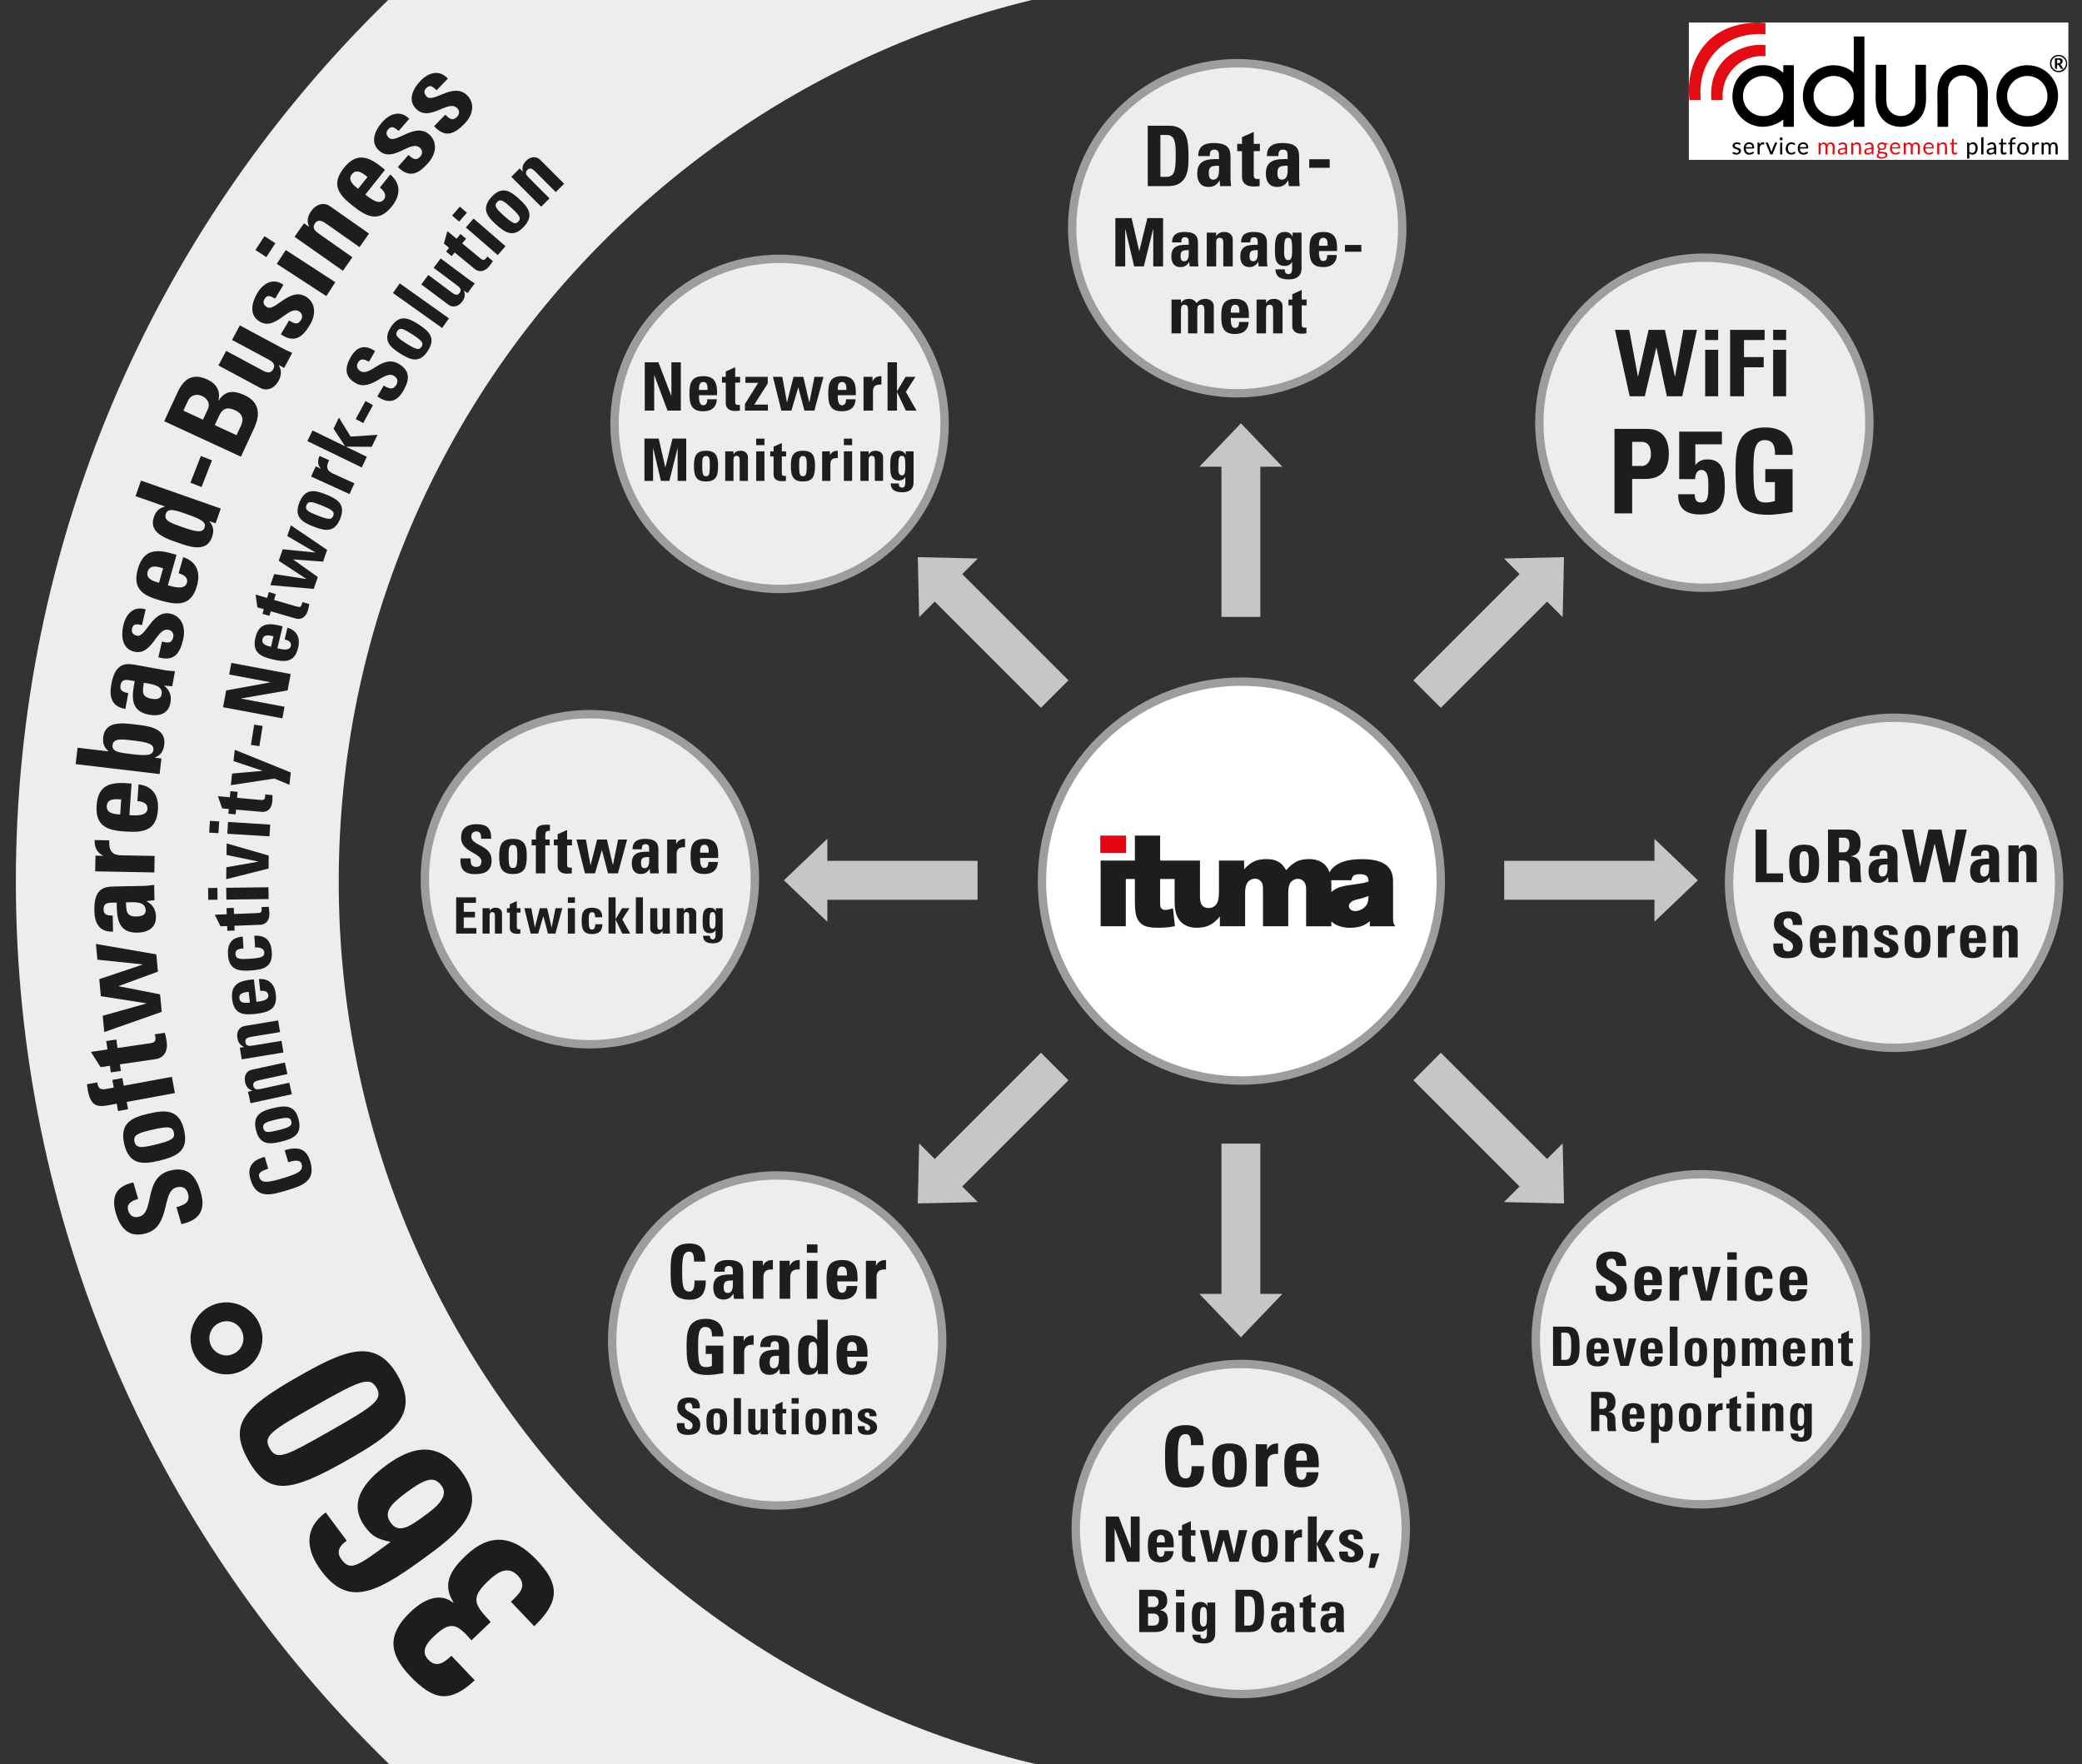 <?xml version="1.0" encoding="utf-8"?>
<!DOCTYPE svg PUBLIC "-//W3C//DTD SVG 1.1//EN" "http://www.w3.org/Graphics/SVG/1.1/DTD/svg11.dtd">
<svg version="1.1" id="Ebene_1" xmlns="http://www.w3.org/2000/svg" xmlns:xlink="http://www.w3.org/1999/xlink" x="0px" y="0px" viewBox="0 0 248.882 210.898" enable-background="new 0 0 248.882 210.898"
	 xml:space="preserve">
<rect x="0" y="0" width="248.882" height="210.898" fill="#333333" stroke="none"/>
<g>
	<defs>
		<rect id="SVGID_1_" width="248.882" height="210.898"/>
	</defs>
	<clipPath id="SVGID_2_">
		<use xlink:href="#SVGID_1_"  overflow="visible"/>
	</clipPath>
	<path clip-path="url(#SVGID_2_)" fill="none" stroke="#EDEDED" stroke-width="38.597" d="M148.89-22.318
		c-70.525,0-127.696,57.172-127.696,127.696c0,70.525,57.171,127.697,127.696,127.697"/>
</g>
<polygon fill="#C6C6C6" points="116.858,102.898 98.901,102.898 98.901,100.262 93.713,105.222 98.901,110.183 98.901,107.547 
	116.858,107.547 "/>
<polygon fill="#C6C6C6" points="124.435,125.837 111.737,138.536 109.873,136.671 109.712,143.846 116.888,143.687 115.023,141.823 
	127.722,129.125 "/>
<polygon fill="#C6C6C6" points="146.013,136.701 146.013,154.658 143.377,154.658 148.337,159.846 153.298,154.658 150.662,154.658 
	150.662,136.701 "/>
<polygon fill="#C6C6C6" points="168.952,129.125 181.65,141.823 179.786,143.687 186.961,143.847 186.802,136.671 184.938,138.536 
	172.239,125.837 "/>
<polygon fill="#C6C6C6" points="179.815,107.546 197.772,107.546 197.772,110.183 202.961,105.223 197.772,100.262 197.772,102.897 
	179.815,102.897 "/>
<polygon fill="#C6C6C6" points="172.239,84.607 184.938,71.909 186.802,73.773 186.962,66.598 179.786,66.758 181.65,68.622 
	168.952,81.32 "/>
<polygon fill="#C6C6C6" points="150.661,73.744 150.661,55.787 153.298,55.787 148.338,50.599 143.376,55.787 146.013,55.787 
	146.013,73.744 "/>
<polygon fill="#C6C6C6" points="127.722,81.32 115.024,68.622 116.888,66.758 109.713,66.598 109.873,73.773 111.737,71.909 
	124.435,84.607 "/>
<g>
	<defs>
		<rect id="SVGID_3_" width="248.882" height="210.898"/>
	</defs>
	<clipPath id="SVGID_4_">
		<use xlink:href="#SVGID_3_"  overflow="visible"/>
	</clipPath>
	<path clip-path="url(#SVGID_4_)" fill="#1D1D1B" d="M62.119,20.139l-0.997,0.996l3.569,3.572l0.996-0.996l-2.46-2.462
		c-0.318-0.318-0.508-0.622-0.19-0.941c0.319-0.318,0.623-0.127,0.941,0.191l2.46,2.462l0.996-0.996l-2.862-2.865
		c-0.494-0.494-1.194-0.36-1.667,0.113c-0.184,0.183-0.319,0.374-0.39,0.587c-0.071,0.198-0.085,0.424-0.022,0.686L62.479,20.5
		L62.119,20.139z M62.634,27.086c1.224-1.347,0.564-2.27-0.605-3.333c-1.022-0.928-2.028-1.574-3.279-0.197
		c-1.251,1.376-0.513,2.316,0.508,3.245C60.428,27.864,61.41,28.432,62.634,27.086 M61.969,26.481
		c-0.35,0.386-0.682,0.26-1.822-0.776c-0.777-0.707-1.136-1.101-0.732-1.545c0.404-0.444,0.83-0.125,1.607,0.582
		C62.162,25.778,62.319,26.096,61.969,26.481 M54.048,25.765l0.838,0.726l0.922-1.065L54.97,24.7L54.048,25.765z M56.61,26.122
		l-0.922,1.065l3.816,3.305l0.923-1.065L56.61,26.122z M53.992,30.616l0.362-0.439l2.4,1.98c0.239,0.197,0.965,0.588,1.741-0.352
		c0.216-0.262,0.32-0.436,0.426-0.595l-0.671-0.553c-0.029,0.067-0.086,0.136-0.143,0.206c-0.293,0.355-0.48,0.188-0.773-0.054
		l-2.083-1.719l0.464-0.563l-0.67-0.553l-0.464,0.563l-1.103-0.91l-0.411,1.488l0.617,0.509l-0.363,0.439L53.992,30.616z
		 M55.881,35.04l0.873-1.168c-0.282-0.173-0.566-0.36-0.83-0.558l-3.243-2.425l-0.844,1.128l2.803,2.096
		c0.361,0.269,0.577,0.531,0.307,0.892s-0.582,0.227-0.942-0.042l-2.803-2.096l-0.844,1.128l3.244,2.426
		c0.56,0.418,1.233,0.185,1.633-0.351c0.162-0.216,0.262-0.416,0.302-0.637c0.048-0.214,0.015-0.438-0.077-0.682l0.012-0.016
		L55.881,35.04z M46.971,35.02l5.883,4.183l0.816-1.148l-5.883-4.183L46.971,35.02z M51.146,41.933
		c0.982-1.532,0.178-2.332-1.152-3.186c-1.162-0.745-2.262-1.214-3.266,0.352c-1.004,1.565-0.12,2.369,1.042,3.115
		C49.1,43.067,50.163,43.464,51.146,41.933 M50.389,41.448c-0.281,0.438-0.629,0.369-1.926-0.463
		c-0.884-0.567-1.303-0.896-0.979-1.401c0.325-0.506,0.798-0.261,1.682,0.306C50.463,40.722,50.67,41.009,50.389,41.448
		 M47.658,43.488c-1.967-1.134-3.381,1.56-4.568,0.876c-0.433-0.249-0.522-0.636-0.277-1.061c0.304-0.529,0.826-0.332,1.294-0.062
		l0.733-1.273c-1.258-0.84-2.193-0.537-2.927,0.736c-0.919,1.594-0.409,2.511,0.57,3.075c1.863,1.073,3.45-1.521,4.577-0.871
		c0.425,0.244,0.586,0.626,0.331,1.068c-0.415,0.72-0.933,0.456-1.53,0.112l-0.754,1.307c1.044,0.693,2.17,0.939,3.104-0.681
		C48.785,45.717,49.278,44.421,47.658,43.488 M42.521,50.088l0.894,0.488l1.172-2.151l-0.895-0.487L42.521,50.088z M43.854,54.603
		l-2.475-1.199l0.009-0.018l3.046,0.02l0.693-1.431l-3.213,0.211l-1.401-2.268l-0.64,1.323l1.363,2.072l-0.009,0.018l-3.87-1.875
		l-0.614,1.268l6.497,3.147L43.854,54.603z M37.188,56.964l4.595,2.092l0.584-1.282l-2.503-1.139
		c-0.455-0.208-1.102-0.524-0.516-1.62l-1.145-0.521c-0.236,0.518-0.281,1.026,0.139,1.502l-0.008,0.018l-0.591-0.269L37.188,56.964
		z M40.669,61.997c0.674-1.69-0.267-2.323-1.736-2.909c-1.282-0.511-2.451-0.762-3.14,0.966c-0.688,1.727,0.333,2.349,1.615,2.86
		C38.877,63.5,39.995,63.687,40.669,61.997 M39.834,61.664c-0.192,0.484-0.547,0.483-1.978-0.088
		c-0.976-0.389-1.45-0.632-1.228-1.189c0.223-0.558,0.734-0.409,1.709-0.02C39.768,60.938,40.027,61.18,39.834,61.664
		 M37.504,70.393l0.487-1.419l-2.931-2.086l0.007-0.019l3.558,0.262l0.481-1.4l-4.329-2.937l-0.439,1.277l3.347,1.954l-0.007,0.019
		l-3.883-0.394l-0.474,1.38l3.278,2.153l-0.007,0.019l-3.817-0.583l-0.455,1.323L37.504,70.393z M32.211,73.614l0.159-0.547
		l2.988,0.868c0.298,0.087,1.119,0.159,1.459-1.011c0.095-0.327,0.122-0.527,0.156-0.715l-0.834-0.243
		c-0.001,0.073-0.026,0.159-0.051,0.246c-0.128,0.441-0.366,0.362-0.731,0.256l-2.593-0.754l0.203-0.701l-0.834-0.242l-0.204,0.701
		l-1.373-0.399l0.212,1.528l0.768,0.223l-0.159,0.548L32.211,73.614z M33.784,74.869c-1.564-0.424-2.808-0.506-3.249,1.342
		c-0.432,1.809,0.669,2.277,2.011,2.597c1.537,0.367,2.672,0.391,3.094-1.378c0.153-0.643,0.095-1.171-0.13-1.563
		c-0.222-0.402-0.618-0.682-1.149-0.829l-0.332,1.39c0.409,0.097,0.853,0.306,0.737,0.793c-0.144,0.604-1.025,0.414-1.609,0.275
		L33.784,74.869z M32.39,77.313c-0.419-0.1-1.161-0.266-1.01-0.899c0.155-0.653,0.832-0.47,1.31-0.357L32.39,77.313z M34.014,84.479
		l-5.188-0.973l0.003-0.02l5.552-0.963l0.367-1.955l-7.095-1.332l-0.259,1.385l4.913,0.922l-0.004,0.02l-5.267,0.966l-0.376,2.004
		l7.094,1.331L34.014,84.479z M29.999,89.032l1.005,0.163l0.393-2.417l-1.006-0.163L29.999,89.032z M34.599,93.805l0.165-1.47
		l-6.698-2.713l-0.151,1.351l3.442,1.151l-0.002,0.02l-3.608,0.319l-0.156,1.391l5.21-0.794L34.599,93.805z M28.168,97.342
		l0.05-0.568l3.099,0.271c0.309,0.027,1.129-0.062,1.235-1.276c0.029-0.339,0.017-0.541,0.013-0.732L31.7,94.961
		c0.014,0.072,0.006,0.162-0.002,0.251c-0.04,0.458-0.288,0.427-0.667,0.394l-2.691-0.235l0.064-0.727l-0.866-0.076l-0.063,0.727
		l-1.425-0.124l0.505,1.458l0.797,0.07l-0.049,0.568L28.168,97.342z M25.008,99.523l1.106,0.069l0.088-1.406l-1.107-0.069
		L25.008,99.523z M27.261,98.252l-0.087,1.406l5.039,0.314l0.087-1.406L27.261,98.252z M32.106,103.815l0.019-1.549l-5.031-1.452
		l-0.017,1.379l3.781,0.787L30.857,103l-3.798,0.663l-0.018,1.429L32.106,103.815z M24.892,107.555l1.109-0.014l-0.018-1.408
		l-1.108,0.014L24.892,107.555z M27.044,106.119l0.018,1.41l5.048-0.063l-0.017-1.409L27.044,106.119z M28.046,111.225l-0.021-0.569
		l3.109-0.117c0.309-0.011,1.112-0.201,1.066-1.419c-0.013-0.34-0.05-0.539-0.077-0.729l-0.869,0.033
		c0.023,0.069,0.026,0.159,0.03,0.249c0.017,0.459-0.233,0.459-0.613,0.473l-2.699,0.103l-0.028-0.73l-0.868,0.033l0.028,0.729
		l-1.429,0.054l0.682,1.384l0.8-0.03l0.021,0.57L28.046,111.225z M29.018,111.958c-1.318,0.082-1.849,0.856-1.768,2.154
		c0.117,1.855,1.306,1.98,2.684,1.895c1.577-0.099,2.669-0.408,2.555-2.224c-0.083-1.317-0.717-2.019-2.085-1.933l0.089,1.406
		c0.658-0.042,1.071,0.143,1.099,0.582c0.032,0.52-0.289,0.67-1.827,0.767c-1.048,0.066-1.58,0.05-1.618-0.55
		c-0.027-0.439,0.21-0.645,0.959-0.691L29.018,111.958z M30.351,117.066c-1.615,0.135-2.812,0.481-2.598,2.368
		c0.21,1.849,1.404,1.913,2.775,1.758c1.571-0.179,2.646-0.542,2.44-2.35c-0.074-0.656-0.309-1.133-0.654-1.425
		c-0.346-0.303-0.814-0.431-1.363-0.389l0.161,1.42c0.418-0.048,0.907-0.002,0.963,0.494c0.07,0.617-0.823,0.738-1.419,0.807
		L30.351,117.066z M29.872,119.838c-0.428,0.049-1.182,0.145-1.256-0.502c-0.076-0.666,0.623-0.725,1.11-0.781L29.872,119.838z
		 M28.668,125.234l0.229,1.391l4.982-0.823l-0.23-1.39l-3.433,0.566c-0.444,0.074-0.803,0.053-0.876-0.393
		c-0.074-0.444,0.259-0.581,0.703-0.654l3.433-0.566l-0.229-1.391l-3.996,0.66c-0.69,0.114-0.988,0.761-0.879,1.421
		c0.042,0.257,0.119,0.478,0.25,0.659c0.12,0.173,0.296,0.316,0.546,0.417l0.003,0.02L28.668,125.234z M29.649,130.492l0.299,1.377
		l4.934-1.074l-0.3-1.376l-3.4,0.74c-0.44,0.095-0.799,0.091-0.895-0.35c-0.096-0.439,0.229-0.593,0.669-0.688l3.4-0.74
		l-0.299-1.377l-3.958,0.861c-0.683,0.148-0.948,0.81-0.805,1.464c0.055,0.254,0.143,0.47,0.283,0.645
		c0.128,0.167,0.311,0.301,0.566,0.39l0.004,0.02L29.649,130.492z M35.699,133.831c-0.431-1.768-1.565-1.737-3.101-1.362
		c-1.341,0.327-2.439,0.801-1.997,2.608c0.441,1.806,1.633,1.72,2.974,1.393C35.111,136.094,36.131,135.598,35.699,133.831
		 M34.826,134.043c0.124,0.506-0.166,0.711-1.663,1.076c-1.02,0.25-1.547,0.327-1.689-0.257c-0.143-0.583,0.36-0.759,1.381-1.008
		C34.351,133.491,34.703,133.539,34.826,134.043 M37.093,138.848c-0.403-1.351-1.217-1.911-3.066-1.358l0.426,1.427
		c0.552-0.145,1.406-0.431,1.606,0.241c0.244,0.814-0.491,1.148-2.265,1.679c-1.773,0.529-2.571,0.653-2.814-0.163
		c-0.129-0.431,0.167-0.697,1.087-0.972l-0.423-1.417c-1.502,0.386-2.138,1.223-1.698,2.697c0.712,2.387,2.455,1.865,4.286,1.318
		C36.043,141.76,37.805,141.233,37.093,138.848"/>
	<path clip-path="url(#SVGID_4_)" fill="#1D1D1B" d="M51.893,15.089c1.342,1.451,2.45,0.927,3.646-0.312
		c1.138-1.179,1.174-2.544,0.287-3.4c-1.632-1.576-4.003,0.961-4.809,0.183c-0.343-0.331-0.379-0.697-0.077-1.009
		c0.146-0.152,0.283-0.253,0.461-0.256c0.189-0.013,0.439,0.15,0.791,0.491l1.341-1.389c-1.02-1.14-2.328-0.711-3.261,0.256
		c-0.885,0.917-1.603,2.324-0.505,3.383c1.622,1.566,3.792-1.165,4.87-0.124c0.342,0.331,0.29,0.748,0.017,1.03
		c-0.272,0.282-0.499,0.356-0.738,0.281c-0.229-0.085-0.461-0.289-0.682-0.523L51.893,15.089z M47.556,19.966
		c1.41,1.385,2.492,0.808,3.627-0.487c1.08-1.231,1.05-2.597,0.124-3.409c-1.706-1.496-3.953,1.152-4.795,0.414
		c-0.358-0.314-0.412-0.678-0.126-1.005c0.139-0.158,0.271-0.266,0.449-0.278c0.188-0.022,0.445,0.13,0.814,0.452l1.272-1.451
		c-1.073-1.09-2.359-0.598-3.245,0.412c-0.84,0.959-1.489,2.399-0.342,3.404c1.696,1.487,3.731-1.346,4.858-0.358
		c0.358,0.314,0.326,0.733,0.068,1.028c-0.259,0.295-0.482,0.379-0.724,0.316c-0.234-0.074-0.474-0.266-0.707-0.489L47.556,19.966z
		 M46.024,20.3c-1.732-1.466-3.261-2.307-4.917-0.226c-1.62,2.037-0.502,3.284,1.01,4.487c1.732,1.377,3.156,2.081,4.742,0.087
		c0.575-0.724,0.814-1.428,0.762-2.059c-0.043-0.642-0.38-1.231-0.966-1.733l-1.245,1.566c0.461,0.366,0.9,0.894,0.464,1.443
		c-0.541,0.68-1.545-0.083-2.203-0.607L46.024,20.3z M42.806,22.571c-0.471-0.375-1.314-1.027-0.747-1.74
		c0.585-0.735,1.335-0.102,1.873,0.325L42.806,22.571z M36.341,26.689l-1.133,1.615l5.785,4.061l1.133-1.614l-3.987-2.8
		c-0.516-0.362-0.853-0.735-0.49-1.251c0.362-0.516,0.828-0.326,1.343,0.036l3.988,2.799l1.133-1.614l-4.64-3.258
		c-0.802-0.563-1.734-0.209-2.272,0.558c-0.209,0.298-0.349,0.594-0.395,0.904c-0.05,0.29-0.015,0.606,0.136,0.952L36.925,27.1
		L36.341,26.689z M30.538,29.883l1.301,0.846l1.075-1.654l-1.301-0.846L30.538,29.883z M34.16,29.885l-1.075,1.653l5.926,3.853
		l1.075-1.654L34.16,29.885z M33.568,39.957c1.634,1.111,2.596,0.351,3.482-1.126c0.843-1.404,0.57-2.742-0.486-3.376
		c-1.945-1.168-3.684,1.838-4.645,1.261c-0.408-0.245-0.525-0.593-0.302-0.966c0.109-0.18,0.219-0.31,0.392-0.353
		c0.181-0.055,0.461,0.048,0.881,0.3l0.994-1.655c-1.25-0.881-2.428-0.169-3.12,0.983c-0.656,1.093-1.038,2.626,0.27,3.411
		c1.933,1.16,3.432-1.989,4.717-1.218c0.408,0.245,0.451,0.663,0.249,0.999c-0.202,0.337-0.406,0.46-0.656,0.44
		c-0.243-0.031-0.514-0.177-0.783-0.355L33.568,39.957z M33.969,43.978l0.966-1.799c-0.426-0.181-0.858-0.381-1.265-0.6
		l-4.995-2.683l-0.933,1.737l4.317,2.319c0.555,0.298,0.909,0.616,0.61,1.171c-0.298,0.556-0.758,0.436-1.313,0.138l-4.317-2.319
		l-0.933,1.738l4.995,2.683c0.862,0.463,1.745,0.001,2.189-0.825c0.179-0.333,0.275-0.631,0.285-0.944
		c0.021-0.307-0.07-0.61-0.249-0.929l0.014-0.025L33.969,43.978z M30.37,51.198c0.376-0.814,1.208-2.879-1.116-3.954
		c-1.259-0.583-2.3-0.632-3.119,0.638L26.11,47.87c0.278-1.135-0.243-2.008-1.298-2.496c-1.957-0.904-2.934,0.108-3.609,1.569
		l-1.575,3.405l9.173,4.242L30.37,51.198z M21.923,49.083L22.47,47.9c0.3-0.649,1.008-0.877,1.682-0.565
		c0.89,0.411,0.899,1.126,0.705,1.545l-0.594,1.285L21.923,49.083z M25.672,50.816l0.518-1.119c0.446-0.966,1.083-1.042,1.897-0.666
		c1.284,0.594,0.874,1.516,0.685,1.923l-0.493,1.068L25.672,50.816z M22.762,57.696l1.328,0.52l1.25-3.192l-1.328-0.52
		L22.762,57.696z M26.391,60.789l-9.537-3.344l-0.652,1.861l3.5,1.227l-0.009,0.027c-0.702,0.184-1.062,0.578-1.299,1.252
		c-0.657,1.875,1.434,2.549,2.783,3.021c1.374,0.482,3.49,1.298,4.166-0.629c0.25-0.714,0.206-1.309-0.32-1.879l0.01-0.027
		l0.738,0.259L26.391,60.789z M24.459,63.048c-0.236,0.674-0.979,0.548-2.657-0.041c-1.335-0.468-2.265-0.779-1.982-1.586
		c0.269-0.767,1.19-0.429,2.524,0.039C24.023,62.048,24.682,62.413,24.459,63.048 M21.102,66.327
		c-2.162-0.687-3.897-0.874-4.624,1.684c-0.711,2.504,0.8,3.224,2.659,3.752c2.128,0.605,3.713,0.706,4.41-1.744
		c0.252-0.89,0.201-1.631-0.089-2.194c-0.287-0.576-0.825-0.99-1.558-1.228l-0.547,1.925c0.566,0.16,1.175,0.479,0.983,1.153
		c-0.237,0.836-1.458,0.518-2.267,0.288L21.102,66.327z M19.007,69.662c-0.579-0.165-1.608-0.443-1.359-1.319
		c0.257-0.903,1.193-0.608,1.853-0.42L19.007,69.662z M18.928,78.564c1.897,0.555,2.578-0.464,2.968-2.142
		c0.37-1.595-0.3-2.785-1.5-3.064c-2.21-0.513-2.941,2.882-4.033,2.628c-0.463-0.107-0.682-0.403-0.584-0.826
		c0.047-0.205,0.113-0.363,0.264-0.457c0.155-0.108,0.454-0.096,0.931,0.015l0.437-1.88c-1.461-0.455-2.362,0.585-2.666,1.894
		c-0.289,1.242-0.181,2.818,1.304,3.163c2.197,0.51,2.655-2.948,4.115-2.609c0.463,0.108,0.633,0.493,0.544,0.875
		c-0.089,0.382-0.245,0.562-0.489,0.62c-0.241,0.045-0.544-0.011-0.854-0.098L18.928,78.564z M16.133,79.461
		c-1.268-0.23-2.385-0.105-2.832,2.36c-0.135,0.744-0.126,1.4,0.125,1.9c0.234,0.512,0.723,0.871,1.564,1.023l0.345-1.899
		c-0.552-0.1-1.052-0.248-0.93-0.924c0.128-0.703,0.57-0.708,1.163-0.601l0.538,0.098c-0.355,1.801-0.58,3.594,1.719,4.011
		c1.213,0.22,2.307-0.093,2.552-1.442c0.152-0.841-0.089-1.469-0.729-2.012l0.005-0.028l0.936,0.085l0.327-1.803
		c-0.434-0.036-0.884-0.061-1.311-0.138L16.133,79.461z M17.193,81.615c0.758,0.137,2.334,0.239,2.127,1.383
		c-0.115,0.634-0.737,0.607-1.233,0.517C16.846,83.29,17.059,82.588,17.193,81.615 M19.077,92.524l0.22-1.861l-0.777-0.092
		l0.003-0.028c0.723-0.281,1.024-0.796,1.113-1.547c0.24-2.028-2.019-2.226-3.465-2.397c-1.419-0.168-3.594-0.482-3.828,1.49
		c-0.084,0.71,0.067,1.222,0.616,1.696l-0.003,0.028l-3.683-0.436l-0.232,1.958L19.077,92.524z M18.334,89.646
		c-0.079,0.668-0.831,0.706-2.597,0.497c-1.405-0.167-2.38-0.268-2.285-1.075c0.101-0.849,1.073-0.72,2.477-0.554
		C17.696,88.723,18.418,88.936,18.334,89.646 M15.726,93.665c-2.258-0.225-3.995-0.05-4.177,2.603
		c-0.178,2.598,1.45,2.99,3.378,3.122c2.207,0.151,3.779-0.078,3.954-2.619c0.063-0.923-0.14-1.638-0.541-2.128
		c-0.4-0.504-1.012-0.798-1.779-0.879l-0.136,1.996c0.587,0.04,1.248,0.226,1.2,0.925c-0.059,0.867-1.319,0.808-2.158,0.751
		L15.726,93.665z M14.365,97.36c-0.601-0.041-1.664-0.1-1.602-1.009c0.064-0.936,1.041-0.841,1.726-0.794L14.365,97.36z
		 M11.38,104.152l7.067,0.132l0.037-1.972l-3.848-0.072c-0.701-0.013-1.708-0.06-1.564-1.793l-1.762-0.033
		c-0.015,0.798,0.21,1.474,1.015,1.853l-0.001,0.028l-0.909-0.017L11.38,104.152z M13.591,105.961
		c-1.289,0.024-2.359,0.366-2.312,2.871c0.014,0.756,0.152,1.397,0.496,1.839c0.33,0.455,0.881,0.71,1.735,0.694l-0.036-1.93
		c-0.56,0.011-1.08-0.035-1.093-0.723c-0.013-0.715,0.42-0.807,1.022-0.817l0.547-0.011c0.006,1.836,0.138,3.639,2.475,3.595
		c1.232-0.024,2.243-0.546,2.217-1.917c-0.016-0.854-0.376-1.422-1.111-1.829v-0.028l0.934-0.101l-0.034-1.832
		c-0.432,0.05-0.879,0.114-1.312,0.122L13.591,105.961z M15.054,107.864c0.77-0.015,2.336-0.226,2.358,0.937
		c0.012,0.645-0.603,0.74-1.107,0.749C15.044,109.574,15.114,108.843,15.054,107.864 M19.334,120.945l-0.197-2.09l-4.943-0.967
		l-0.003-0.028l4.689-1.722l-0.195-2.063l-7.217-1.245l0.178,1.882l5.396,0.56l0.003,0.027l-5.179,1.74l0.192,2.035l5.424,0.851
		l0.002,0.028l-5.205,1.462l0.184,1.951L19.334,120.945z M14.45,128.009l-0.115-0.788l4.31-0.629
		c0.43-0.063,1.518-0.446,1.272-2.136c-0.068-0.471-0.15-0.742-0.216-1.001l-1.204,0.175c0.042,0.094,0.06,0.219,0.078,0.343
		c0.093,0.638-0.255,0.674-0.782,0.751l-3.742,0.545l-0.147-1.012l-1.204,0.176l0.147,1.011l-1.981,0.289l1.157,1.824l1.109-0.161
		l0.115,0.789L14.45,128.009z M10.392,129.607c0.029,0.236,0.056,0.46,0.099,0.693c0.437,2.366,1.465,2.006,3.46,1.623l0.163,0.882
		l1.196-0.222l-0.16-0.867l5.755-1.063l-0.358-1.939l-5.755,1.063l-0.168-0.908l-1.196,0.22l0.168,0.909l-0.841,0.155
		c-0.702,0.13-1.036,0.021-1.126-0.774L10.392,129.607z M22.004,135.068c-0.588-2.479-2.176-2.446-4.329-1.936
		c-1.881,0.447-3.422,1.101-2.82,3.634c0.602,2.532,2.272,2.424,4.152,1.977C21.16,138.232,22.593,137.546,22.004,135.068
		 M20.78,135.359c0.169,0.709-0.239,0.993-2.337,1.491c-1.431,0.34-2.169,0.443-2.364-0.374c-0.194-0.818,0.512-1.059,1.943-1.398
		C20.12,134.579,20.612,134.65,20.78,135.359 M20.206,139.958c-3.052,0.891-1.698,4.93-3.54,5.466
		c-0.672,0.196-1.149-0.088-1.341-0.746c-0.24-0.821,0.465-1.157,1.19-1.369l-0.575-1.975c-2.069,0.458-2.669,1.696-2.092,3.672
		c0.721,2.474,2.141,2.846,3.659,2.402c2.891-0.843,1.806-4.96,3.554-5.47c0.659-0.192,1.2,0.015,1.4,0.701
		c0.326,1.115-0.442,1.384-1.369,1.653l0.591,2.028c1.712-0.383,3.051-1.283,2.318-3.796
		C23.55,140.98,22.718,139.226,20.206,139.958"/>
	<path clip-path="url(#SVGID_4_)" fill="#1D1D1B" d="M27.889,161.834c-1.011,0.478-2.233-0.017-2.685-1.039
		c-0.464-1.049,0.016-2.233,1.039-2.686c1.049-0.464,2.221-0.01,2.673,1.014C29.379,160.172,28.938,161.371,27.889,161.834
		 M25.327,156.039c-2.15,0.95-3.145,3.521-2.195,5.673c0.962,2.176,3.534,3.171,5.673,2.194c2.176-0.962,3.157-3.495,2.195-5.673
		C30.049,156.083,27.503,155.077,25.327,156.039 M32.243,173.131c-0.848-1.497,0.16-2.102,5.522-5.144
		c5.262-2.984,6.455-3.496,7.247-2.101c0.792,1.397-0.259,2.158-5.521,5.143C34.128,174.072,33.092,174.627,32.243,173.131
		 M29.7,174.575c2.433,4.288,5.077,3.777,11.736,0.001c5.461-3.099,8.779-5.442,6.12-10.132c-2.66-4.688-6.374-3.043-11.836,0.057
		C29.062,168.277,27.266,170.285,29.7,174.575 M38.933,180.78c-2.663,1.944-2.347,4.532-0.534,6.972
		c3.404,4.579,6.859,2.546,13.256-2.209c3.29-2.446,6.657-5.414,3.544-9.603c-2.686-3.611-5.732-3.24-9.069-0.761
		c-2.462,1.831-4.68,4.373-2.456,7.365c0.889,1.196,1.571,1.439,3.02,1.756c-4.073,3.027-4.82,3.512-5.881,2.085
		c-0.342-0.46-0.386-0.856-0.247-1.245c0.134-0.35,0.45-0.691,0.882-0.977L38.933,180.78z M52.784,177.593
		c0.992,1.335-0.895,2.737-1.838,3.439c-2.025,1.505-3.267,2.284-4.208,1.02c-0.907-1.22-0.197-2.14,1.827-3.645
		C51.05,176.559,51.962,176.489,52.784,177.593 M53.959,197.914c-0.831,0.791-1.761,1.518-2.769,0.459
		c-0.949-0.997-0.133-2.012,0.656-2.763c2.014-1.918,2.775-1.533,4.511,0.456l2.305-2.194c-1.937-2.035-2.465-2.839-0.368-4.836
		c1.018-0.969,2.342-2.031,3.607-0.702c1.206,1.267,0.128,2.214-0.827,3.123l2.787,2.928c3.095-2.945,3.045-5.035,0.316-7.901
		c-2.787-2.928-5.535-3.36-8.525-0.514c-1.682,1.601-2.881,3.336-1.435,5.562l-0.041,0.04c-1.731-1.36-3.727-0.214-5.097,1.092
		c-2.762,2.629-2.657,4.943-0.087,7.644c1.384,1.453,2.58,2.294,3.774,2.425c1.214,0.111,2.485-0.467,3.981-1.89L53.959,197.914z"/>
	<path clip-path="url(#SVGID_4_)" fill="#EDEDED" d="M203.74,70.258c10.896,0,19.729-8.834,19.729-19.73
		c0-10.897-8.833-19.731-19.729-19.731c-10.897,0-19.73,8.834-19.73,19.731C184.01,61.424,192.843,70.258,203.74,70.258"/>
	<circle clip-path="url(#SVGID_4_)" fill="none" stroke="#9D9D9C" cx="203.74" cy="50.528" r="19.73"/>
	<path clip-path="url(#SVGID_4_)" fill="#FFFFFF" d="M148.394,129.154c13.164,0,23.836-10.672,23.836-23.836
		c0-13.165-10.672-23.837-23.836-23.837s-23.836,10.672-23.836,23.837C124.558,118.482,135.229,129.154,148.394,129.154"/>
	<circle clip-path="url(#SVGID_4_)" fill="none" stroke="#9D9D9C" cx="148.394" cy="105.317" r="23.836"/>
	<path clip-path="url(#SVGID_4_)" fill="#EDEDED" d="M226.417,125.25c10.897,0,19.73-8.834,19.73-19.73
		c0-10.897-8.833-19.731-19.73-19.731c-10.896,0-19.729,8.834-19.729,19.731C206.688,116.417,215.521,125.25,226.417,125.25"/>
	<circle clip-path="url(#SVGID_4_)" fill="none" stroke="#9D9D9C" cx="226.417" cy="105.52" r="19.73"/>
	<path clip-path="url(#SVGID_4_)" fill="#EDEDED" d="M203.315,179.817c10.896,0,19.729-8.834,19.729-19.729
		c0-10.897-8.833-19.731-19.729-19.731c-10.897,0-19.73,8.834-19.73,19.731C183.585,170.983,192.418,179.817,203.315,179.817"/>
	<circle clip-path="url(#SVGID_4_)" fill="none" stroke="#9D9D9C" cx="203.315" cy="160.086" r="19.73"/>
	<path clip-path="url(#SVGID_4_)" fill="#EDEDED" d="M148.323,202.495c10.896,0,19.729-8.834,19.729-19.73
		s-8.833-19.73-19.729-19.73c-10.897,0-19.73,8.834-19.73,19.73S137.426,202.495,148.323,202.495"/>
	<circle clip-path="url(#SVGID_4_)" fill="none" stroke="#9D9D9C" cx="148.323" cy="182.764" r="19.73"/>
	<path clip-path="url(#SVGID_4_)" fill="#EDEDED" d="M92.905,179.958c10.897,0,19.73-8.834,19.73-19.729
		c0-10.897-8.833-19.731-19.73-19.731c-10.897,0-19.73,8.834-19.73,19.731C73.175,171.125,82.008,179.958,92.905,179.958"/>
	<circle clip-path="url(#SVGID_4_)" fill="none" stroke="#9D9D9C" cx="92.905" cy="160.228" r="19.73"/>
	<path clip-path="url(#SVGID_4_)" fill="#EDEDED" d="M70.512,124.825c10.897,0,19.73-8.834,19.73-19.729
		c0-10.897-8.833-19.731-19.73-19.731s-19.73,8.834-19.73,19.731C50.782,115.991,59.615,124.825,70.512,124.825"/>
	<circle clip-path="url(#SVGID_4_)" fill="none" stroke="#9D9D9C" cx="70.512" cy="105.094" r="19.73"/>
	<path clip-path="url(#SVGID_4_)" fill="#EDEDED" d="M93.189,70.4c10.897,0,19.73-8.834,19.73-19.73
		c0-10.897-8.833-19.731-19.73-19.731s-19.73,8.834-19.73,19.731C73.459,61.566,82.292,70.4,93.189,70.4"/>
	<circle clip-path="url(#SVGID_4_)" fill="none" stroke="#9D9D9C" cx="93.189" cy="50.669" r="19.73"/>
	<path clip-path="url(#SVGID_4_)" fill="#EDEDED" d="M147.897,47.014c10.897,0,19.73-8.834,19.73-19.73
		c0-10.897-8.833-19.731-19.73-19.731c-10.896,0-19.729,8.834-19.729,19.731C128.168,38.18,137.001,47.014,147.897,47.014"/>
	<circle clip-path="url(#SVGID_4_)" fill="none" stroke="#9D9D9C" cx="147.897" cy="27.284" r="19.73"/>
	<path clip-path="url(#SVGID_4_)" fill="#1D1D1B" d="M154.023,36.501h0.456v2.489c0,0.248,0.128,0.895,1.104,0.895
		c0.271,0,0.432-0.024,0.584-0.04V39.15c-0.057,0.016-0.128,0.016-0.2,0.016c-0.368,0-0.36-0.2-0.36-0.504v-2.161h0.584v-0.695
		h-0.584v-1.144l-1.127,0.504v0.64h-0.456V36.501z M151.34,35.806h-1.127v4.039h1.127v-2.784c0-0.36,0.063-0.64,0.425-0.64
		c0.36,0,0.424,0.28,0.424,0.64v2.784h1.127v-3.24c0-0.559-0.471-0.879-1.007-0.879c-0.208,0-0.392,0.032-0.552,0.112
		c-0.152,0.072-0.289,0.192-0.401,0.376h-0.016V35.806z M149.287,38.005c0.04-1.296-0.127-2.279-1.647-2.279
		c-1.488,0-1.648,0.943-1.648,2.047c0,1.265,0.192,2.152,1.648,2.152c0.528,0,0.928-0.144,1.192-0.391
		c0.271-0.248,0.415-0.608,0.431-1.049h-1.143c0,0.337-0.08,0.721-0.48,0.721c-0.497,0-0.513-0.721-0.513-1.201H149.287z
		 M147.127,37.374c0-0.344-0.008-0.953,0.513-0.953c0.536,0,0.521,0.561,0.521,0.953H147.127z M141.17,35.806h-1.127v4.039h1.127
		v-2.784c0-0.36,0.063-0.64,0.424-0.64c0.361,0,0.425,0.28,0.425,0.64v2.784h1.104v-2.784c0-0.36,0.063-0.64,0.424-0.64
		s0.425,0.28,0.425,0.64v2.784h1.127v-3.24c0-0.559-0.472-0.879-1.007-0.879c-0.464,0-0.785,0.16-1.049,0.511
		c-0.185-0.319-0.503-0.511-0.903-0.511c-0.424,0-0.729,0.128-0.953,0.487h-0.016V35.806z"/>
	<path clip-path="url(#SVGID_4_)" fill="#1D1D1B" d="M160.775,30.093h1.959v-0.815h-1.959V30.093z M159.829,30.005
		c0.04-1.296-0.128-2.279-1.647-2.279c-1.487,0-1.647,0.943-1.647,2.047c0,1.265,0.192,2.152,1.647,2.152
		c0.528,0,0.929-0.144,1.192-0.391c0.271-0.248,0.415-0.608,0.431-1.049h-1.143c0,0.337-0.08,0.721-0.48,0.721
		c-0.496,0-0.513-0.721-0.513-1.201H159.829z M157.669,29.374c0-0.344-0.008-0.953,0.513-0.953c0.536,0,0.521,0.561,0.521,0.953
		H157.669z M154.519,27.806v0.471h-0.017c-0.16-0.375-0.504-0.551-0.905-0.551c-1.175,0-1.19,1.127-1.19,2.015
		c0,0.913-0.057,2.048,1.183,2.048c0.369,0,0.689-0.16,0.857-0.471h0.016v0.775c0,0.409-0.136,0.673-0.416,0.673
		c-0.177,0-0.305-0.056-0.377-0.16c-0.072-0.096-0.096-0.24-0.096-0.409h-1.104c0.024,0.984,0.743,1.2,1.584,1.2
		c1.552,0,1.535-1.103,1.535-1.384v-4.207H154.519z M153.509,29.95c0-1.233,0.072-1.529,0.497-1.529
		c0.416,0,0.456,0.504,0.456,1.393c0,0.856-0.056,1.28-0.464,1.28C153.453,31.094,153.509,30.326,153.509,29.95 M151.449,29.078
		c0-0.737-0.185-1.352-1.615-1.352c-0.433,0-0.8,0.072-1.056,0.264c-0.265,0.183-0.416,0.495-0.416,0.984h1.103
		c0-0.321,0.032-0.617,0.425-0.617c0.408,0,0.456,0.248,0.456,0.593v0.312c-1.049-0.016-2.08,0.04-2.08,1.376
		c0,0.704,0.288,1.287,1.071,1.287c0.489,0,0.817-0.2,1.058-0.615h0.016l0.048,0.535h1.047c-0.023-0.248-0.056-0.503-0.056-0.751
		V29.078z M150.346,29.893c0,0.44,0.104,1.337-0.56,1.337c-0.369,0-0.417-0.352-0.417-0.64
		C149.369,29.869,149.786,29.917,150.346,29.893 M145.384,27.806h-1.127v4.039h1.127v-2.784c0-0.36,0.064-0.64,0.426-0.64
		c0.359,0,0.424,0.28,0.424,0.64v2.784h1.127v-3.24c0-0.559-0.472-0.879-1.007-0.879c-0.208,0-0.393,0.032-0.553,0.112
		c-0.151,0.072-0.289,0.192-0.4,0.376h-0.017V27.806z M143.204,29.078c0-0.737-0.183-1.352-1.615-1.352
		c-0.433,0-0.8,0.072-1.056,0.264c-0.264,0.183-0.416,0.495-0.416,0.984h1.103c0-0.321,0.032-0.617,0.426-0.617
		c0.407,0,0.456,0.248,0.456,0.593v0.312c-1.05-0.016-2.08,0.04-2.08,1.376c0,0.704,0.288,1.287,1.07,1.287
		c0.489,0,0.817-0.2,1.058-0.615h0.016l0.048,0.535h1.047c-0.023-0.248-0.056-0.503-0.056-0.751V29.078z M142.102,29.893
		c0,0.44,0.104,1.337-0.561,1.337c-0.369,0-0.417-0.352-0.417-0.64C141.124,29.869,141.541,29.917,142.102,29.893 M134.506,31.845
		v-4.456h0.017l1.056,4.456h1.153l1.111-4.456h0.017v4.456h1.175V26.07h-1.879l-0.96,3.927h-0.017l-0.904-3.927h-1.943v5.775
		H134.506z"/>
	<path clip-path="url(#SVGID_4_)" fill="#1D1D1B" d="M156.505,20.055h2.448v-1.019h-2.448V20.055z M155.302,18.786
		c0-0.921-0.23-1.69-2.02-1.69c-0.541,0-1.001,0.09-1.319,0.33c-0.33,0.229-0.521,0.619-0.521,1.23h1.379
		c0-0.401,0.04-0.771,0.531-0.771c0.51,0,0.57,0.31,0.57,0.741v0.39c-1.312-0.02-2.601,0.05-2.601,1.72
		c0,0.88,0.36,1.609,1.339,1.609c0.611,0,1.021-0.25,1.321-0.769h0.021l0.06,0.669h1.309c-0.029-0.31-0.069-0.629-0.069-0.939
		V18.786z M153.923,19.805c0,0.55,0.13,1.671-0.701,1.671c-0.46,0-0.521-0.44-0.521-0.8
		C152.701,19.775,153.222,19.835,153.923,19.805 M147.896,18.065h0.57v3.111c0,0.31,0.159,1.119,1.379,1.119
		c0.34,0,0.54-0.03,0.729-0.05v-0.869c-0.069,0.02-0.16,0.02-0.25,0.02c-0.46,0-0.45-0.25-0.45-0.63v-2.701h0.73v-0.869h-0.73v-1.43
		l-1.408,0.63v0.8h-0.57V18.065z M147.097,18.786c0-0.921-0.23-1.69-2.02-1.69c-0.541,0-1.001,0.09-1.319,0.33
		c-0.33,0.229-0.521,0.619-0.521,1.23h1.379c0-0.401,0.04-0.771,0.531-0.771c0.51,0,0.57,0.31,0.57,0.741v0.39
		c-1.312-0.02-2.601,0.05-2.601,1.72c0,0.88,0.36,1.609,1.339,1.609c0.611,0,1.021-0.25,1.321-0.769h0.021l0.06,0.669h1.309
		c-0.029-0.31-0.069-0.629-0.069-0.939V18.786z M145.718,19.805c0,0.55,0.13,1.671-0.701,1.671c-0.46,0-0.521-0.44-0.521-0.8
		C144.496,19.775,145.017,19.835,145.718,19.805 M137.203,22.245h2.46c2.579,0,2.409-2.539,2.409-3.649
		c0-2.251-0.37-3.57-2.349-3.57h-2.521V22.245z M138.713,16.135h0.78c1.051,0,1.051,1.17,1.051,2.501c0,1.81-0.181,2.5-1.102,2.5
		h-0.729V16.135z"/>
	<path clip-path="url(#SVGID_4_)" fill="#1D1D1B" d="M239.336,110.658h-1.056v3.787h1.056v-2.61c0-0.338,0.061-0.6,0.398-0.6
		s0.397,0.262,0.397,0.6v2.61h1.058v-3.038c0-0.524-0.442-0.824-0.944-0.824c-0.194,0-0.368,0.03-0.518,0.105
		c-0.144,0.067-0.271,0.18-0.376,0.353h-0.016V110.658z M237.393,112.72c0.038-1.216-0.12-2.138-1.544-2.138
		c-1.396,0-1.545,0.884-1.545,1.92c0,1.186,0.18,2.018,1.545,2.018c0.495,0,0.87-0.136,1.116-0.367
		c0.256-0.232,0.391-0.57,0.405-0.983h-1.072c0,0.315-0.074,0.677-0.449,0.677c-0.467,0-0.481-0.677-0.481-1.126H237.393z
		 M235.367,112.127c0-0.322-0.007-0.893,0.481-0.893c0.503,0,0.487,0.524,0.487,0.893H235.367z M231.666,110.658v3.787h1.057v-2.063
		c0-0.376,0.015-0.916,0.944-0.855v-0.944c-0.427,0-0.787,0.128-0.981,0.563h-0.016v-0.487H231.666z M229.223,114.52
		c1.364,0,1.545-0.832,1.545-2.018c0-1.036-0.15-1.92-1.545-1.92s-1.544,0.884-1.544,1.92
		C227.679,113.688,227.858,114.52,229.223,114.52 M229.223,113.846c-0.391,0-0.488-0.248-0.488-1.403
		c0-0.788,0.038-1.187,0.488-1.187s0.487,0.398,0.487,1.187C229.71,113.598,229.613,113.846,229.223,113.846 M224.047,113.231
		c-0.06,1.057,0.556,1.289,1.478,1.289c0.878,0,1.417-0.495,1.417-1.155c0-1.215-1.86-1.185-1.86-1.785
		c0-0.255,0.128-0.405,0.361-0.405c0.112,0,0.202,0.016,0.27,0.082c0.075,0.068,0.105,0.226,0.105,0.488h1.034
		c0.06-0.816-0.592-1.162-1.313-1.162c-0.683,0-1.492,0.247-1.492,1.064c0,1.208,1.86,1.027,1.86,1.831c0,0.255-0.18,0.39-0.39,0.39
		s-0.323-0.06-0.383-0.18c-0.054-0.12-0.061-0.285-0.054-0.457H224.047z M221.38,110.658h-1.057v3.787h1.057v-2.61
		c0-0.338,0.061-0.6,0.398-0.6s0.398,0.262,0.398,0.6v2.61h1.057v-3.038c0-0.524-0.443-0.824-0.945-0.824
		c-0.194,0-0.367,0.03-0.518,0.105c-0.143,0.067-0.271,0.18-0.375,0.353h-0.016V110.658z M219.437,112.72
		c0.038-1.216-0.12-2.138-1.545-2.138c-1.395,0-1.544,0.884-1.544,1.92c0,1.186,0.18,2.018,1.544,2.018
		c0.496,0,0.871-0.136,1.118-0.367c0.255-0.232,0.39-0.57,0.404-0.983h-1.072c0,0.315-0.074,0.677-0.45,0.677
		c-0.465,0-0.48-0.677-0.48-1.126H219.437z M217.411,112.127c0-0.322-0.007-0.893,0.48-0.893c0.503,0,0.487,0.524,0.487,0.893
		H217.411z M215.482,112.967c0-1.702-2.28-1.612-2.28-2.641c0-0.375,0.218-0.577,0.585-0.577c0.458,0,0.526,0.412,0.526,0.817h1.102
		c0.075-1.132-0.473-1.626-1.575-1.626c-1.38,0-1.784,0.674-1.784,1.521c0,1.613,2.279,1.673,2.279,2.649
		c0,0.367-0.187,0.615-0.569,0.615c-0.623,0-0.646-0.436-0.646-0.953h-1.132c-0.06,0.938,0.202,1.762,1.604,1.762
		C214.455,114.535,215.482,114.37,215.482,112.967"/>
	<path clip-path="url(#SVGID_4_)" fill="#1D1D1B" d="M241.313,101.052h-1.226v4.392h1.226v-3.028c0-0.391,0.07-0.696,0.462-0.696
		c0.393,0,0.461,0.305,0.461,0.696v3.028h1.227v-3.523c0-0.609-0.514-0.956-1.096-0.956c-0.227,0-0.427,0.034-0.601,0.121
		c-0.166,0.079-0.313,0.209-0.436,0.409h-0.018V101.052z M238.969,102.436c0-0.802-0.2-1.47-1.757-1.47
		c-0.471,0-0.87,0.078-1.148,0.286c-0.287,0.2-0.452,0.539-0.452,1.07h1.2c0-0.348,0.034-0.67,0.461-0.67
		c0.444,0,0.497,0.27,0.497,0.644v0.34c-1.141-0.017-2.262,0.043-2.262,1.496c0,0.766,0.313,1.4,1.164,1.4
		c0.532,0,0.889-0.217,1.149-0.669h0.018l0.052,0.582h1.139c-0.025-0.269-0.061-0.547-0.061-0.817V102.436z M237.77,103.321
		c0,0.479,0.113,1.454-0.609,1.454c-0.401,0-0.453-0.383-0.453-0.696C236.707,103.295,237.16,103.348,237.77,103.321
		 M228.749,105.444h1.426l1.088-4.593h0.017l0.983,4.593h1.453l1.391-6.28h-1.287l-0.782,4.41h-0.018l-0.939-4.41h-1.549
		l-0.991,4.41h-0.018l-0.817-4.41h-1.349L228.749,105.444z M226.828,102.436c0-0.802-0.2-1.47-1.758-1.47
		c-0.471,0-0.869,0.078-1.148,0.286c-0.286,0.2-0.452,0.539-0.452,1.07h1.2c0-0.348,0.035-0.67,0.462-0.67
		c0.444,0,0.496,0.27,0.496,0.644v0.34c-1.142-0.017-2.263,0.043-2.263,1.496c0,0.766,0.313,1.4,1.165,1.4
		c0.531,0,0.889-0.217,1.149-0.669h0.018l0.053,0.582h1.138c-0.026-0.269-0.06-0.547-0.06-0.817V102.436z M225.628,103.321
		c0,0.479,0.112,1.454-0.61,1.454c-0.399,0-0.452-0.383-0.452-0.696C224.565,103.295,225.018,103.348,225.628,103.321
		 M219.833,102.843h0.339c1.01,0,0.94,0.635,0.94,1.383c0,0.409-0.034,0.835,0.14,1.218h1.286c-0.121-0.261-0.147-1.444-0.147-1.844
		c0-1.131-0.852-1.2-1.139-1.235v-0.018c0.852-0.139,1.165-0.739,1.165-1.54c0-1.07-0.574-1.643-1.471-1.643h-2.427v6.28h1.313
		V102.843z M219.833,100.128h0.583c0.418,0,0.671,0.227,0.671,0.827c0,0.401-0.148,0.923-0.671,0.923h-0.583V100.128z
		 M215.667,105.531c1.583,0,1.792-0.965,1.792-2.34c0-1.201-0.174-2.226-1.792-2.226s-1.792,1.025-1.792,2.226
		C213.875,104.566,214.084,105.531,215.667,105.531 M215.667,104.75c-0.453,0-0.566-0.287-0.566-1.627
		c0-0.914,0.043-1.375,0.566-1.375c0.521,0,0.565,0.461,0.565,1.375C216.232,104.462,216.12,104.75,215.667,104.75 M213.146,105.444
		v-1.043h-1.966v-5.237h-1.313v6.28H213.146z"/>
	<path clip-path="url(#SVGID_4_)" fill="#1D1D1B" d="M215.711,167.785v0.383h-0.014c-0.13-0.305-0.41-0.448-0.734-0.448
		c-0.955,0-0.969,0.916-0.969,1.638c0,0.741-0.046,1.663,0.962,1.663c0.299,0,0.56-0.13,0.695-0.383h0.014v0.63
		c0,0.332-0.11,0.547-0.339,0.547c-0.143,0-0.246-0.046-0.306-0.13c-0.058-0.077-0.078-0.195-0.078-0.332h-0.896
		c0.019,0.8,0.604,0.975,1.287,0.975c1.26,0,1.247-0.896,1.247-1.124v-3.418H215.711z M214.891,169.526
		c0-1.001,0.059-1.242,0.403-1.242c0.339,0,0.371,0.41,0.371,1.132c0,0.696-0.046,1.04-0.378,1.04
		C214.846,170.456,214.891,169.832,214.891,169.526 M211.576,167.785h-0.916v3.281h0.916v-2.262c0-0.293,0.053-0.521,0.346-0.521
		c0.292,0,0.345,0.228,0.345,0.521v2.262h0.915v-2.633c0-0.455-0.383-0.714-0.818-0.714c-0.169,0-0.318,0.026-0.448,0.091
		c-0.124,0.059-0.234,0.156-0.325,0.306h-0.014V167.785z M208.813,167.094h0.916v-0.721h-0.916V167.094z M209.729,167.785h-0.916
		v3.282h0.916V167.785z M206.369,168.349h0.37v2.022c0,0.201,0.104,0.727,0.896,0.727c0.221,0,0.351-0.019,0.475-0.031v-0.565
		c-0.046,0.013-0.104,0.013-0.163,0.013c-0.299,0-0.292-0.163-0.292-0.41v-1.755h0.475v-0.564h-0.475v-0.931l-0.916,0.41v0.521
		h-0.37V168.349z M204.183,167.785v3.281h0.916v-1.787c0-0.325,0.013-0.793,0.819-0.741v-0.818c-0.371,0-0.684,0.11-0.853,0.487
		h-0.013v-0.422H204.183z M202.036,171.13c1.183,0,1.339-0.72,1.339-1.748c0-0.896-0.131-1.663-1.339-1.663
		c-1.209,0-1.339,0.767-1.339,1.663C200.697,170.411,200.854,171.13,202.036,171.13 M202.036,170.546
		c-0.339,0-0.423-0.214-0.423-1.216c0-0.682,0.032-1.027,0.423-1.027s0.423,0.346,0.423,1.027
		C202.459,170.333,202.375,170.546,202.036,170.546 M197.373,167.785v4.691h0.916v-1.722h0.013c0.188,0.279,0.416,0.376,0.748,0.376
		c0.922,0,0.896-1.019,0.896-1.683c0-0.677,0.033-1.729-0.915-1.729c-0.352,0-0.605,0.11-0.774,0.428h-0.014v-0.362H197.373z
		 M198.659,170.567c-0.313,0-0.37-0.346-0.37-1.172c0-0.655-0.008-1.111,0.37-1.111c0.397,0,0.391,0.456,0.391,1.111
		C199.05,170.221,198.991,170.567,198.659,170.567 M196.574,169.572c0.032-1.054-0.104-1.853-1.339-1.853
		c-1.209,0-1.338,0.767-1.338,1.663c0,1.028,0.155,1.748,1.338,1.748c0.431,0,0.754-0.116,0.97-0.318
		c0.22-0.2,0.337-0.492,0.35-0.851h-0.928c0,0.273-0.065,0.585-0.392,0.585c-0.402,0-0.416-0.585-0.416-0.975H196.574z
		 M194.819,169.058c0-0.279-0.007-0.774,0.416-0.774c0.437,0,0.423,0.456,0.423,0.774H194.819z M191.185,169.123h0.254
		c0.754,0,0.702,0.475,0.702,1.034c0,0.305-0.026,0.624,0.104,0.909h0.962c-0.092-0.194-0.11-1.078-0.11-1.378
		c0-0.845-0.636-0.896-0.852-0.923v-0.013c0.638-0.104,0.87-0.552,0.87-1.151c0-0.799-0.428-1.228-1.097-1.228h-1.814v4.692h0.981
		V169.123z M191.185,167.094h0.436c0.313,0,0.502,0.169,0.502,0.618c0,0.299-0.111,0.689-0.502,0.689h-0.436V167.094z"/>
	<path clip-path="url(#SVGID_4_)" fill="#1D1D1B" d="M219.732,160.549h0.371v2.022c0,0.2,0.104,0.727,0.896,0.727
		c0.221,0,0.351-0.019,0.474-0.032v-0.564c-0.045,0.013-0.104,0.013-0.162,0.013c-0.299,0-0.293-0.163-0.293-0.41v-1.755h0.476
		v-0.564h-0.476v-0.931l-0.915,0.41v0.521h-0.371V160.549z M217.51,159.985h-0.916v3.281h0.916v-2.262
		c0-0.293,0.052-0.521,0.345-0.521s0.345,0.228,0.345,0.521v2.262h0.916v-2.633c0-0.455-0.384-0.714-0.818-0.714
		c-0.169,0-0.318,0.026-0.449,0.091c-0.123,0.059-0.234,0.156-0.325,0.306h-0.013V159.985z M215.796,161.771
		c0.033-1.053-0.104-1.852-1.339-1.852c-1.208,0-1.338,0.766-1.338,1.663c0,1.028,0.155,1.748,1.338,1.748
		c0.43,0,0.755-0.116,0.969-0.318c0.221-0.201,0.338-0.493,0.351-0.851h-0.929c0,0.272-0.065,0.585-0.391,0.585
		c-0.403,0-0.416-0.585-0.416-0.976H215.796z M214.041,161.258c0-0.28-0.006-0.774,0.416-0.774c0.436,0,0.423,0.455,0.423,0.774
		H214.041z M209.155,159.985h-0.916v3.281h0.916v-2.262c0-0.293,0.053-0.521,0.346-0.521c0.292,0,0.345,0.228,0.345,0.521v2.262
		h0.896v-2.262c0-0.293,0.053-0.521,0.346-0.521c0.292,0,0.345,0.228,0.345,0.521v2.262h0.915v-2.633
		c0-0.455-0.383-0.714-0.818-0.714c-0.377,0-0.638,0.13-0.852,0.415c-0.15-0.259-0.409-0.415-0.734-0.415
		c-0.345,0-0.592,0.104-0.773,0.396h-0.014V159.985z M204.869,159.985v4.691h0.916v-1.722h0.013
		c0.188,0.279,0.416,0.376,0.748,0.376c0.922,0,0.896-1.02,0.896-1.684c0-0.676,0.033-1.728-0.915-1.728
		c-0.352,0-0.605,0.11-0.774,0.428h-0.014v-0.362H204.869z M206.155,162.766c-0.313,0-0.37-0.345-0.37-1.171
		c0-0.656-0.008-1.111,0.37-1.111c0.397,0,0.391,0.455,0.391,1.111C206.546,162.421,206.487,162.766,206.155,162.766
		 M202.722,163.331c1.183,0,1.339-0.72,1.339-1.748c0-0.897-0.13-1.663-1.339-1.663c-1.208,0-1.338,0.766-1.338,1.663
		C201.384,162.611,201.54,163.331,202.722,163.331 M202.722,162.747c-0.338,0-0.422-0.214-0.422-1.216
		c0-0.683,0.032-1.027,0.422-1.027c0.391,0,0.423,0.345,0.423,1.027C203.145,162.533,203.061,162.747,202.722,162.747
		 M199.609,163.266h0.916v-4.691h-0.916V163.266z M198.764,161.771c0.032-1.053-0.104-1.852-1.339-1.852
		c-1.209,0-1.339,0.766-1.339,1.663c0,1.028,0.155,1.748,1.339,1.748c0.429,0,0.754-0.116,0.968-0.318
		c0.221-0.201,0.338-0.493,0.352-0.851h-0.93c0,0.272-0.064,0.585-0.39,0.585c-0.403,0-0.416-0.585-0.416-0.976H198.764z
		 M197.009,161.258c0-0.28-0.007-0.774,0.416-0.774c0.436,0,0.423,0.455,0.423,0.774H197.009z M193.689,163.266h1.007l0.903-3.281
		h-0.896l-0.48,2.463h-0.013l-0.462-2.463h-0.93L193.689,163.266z M192.327,161.771c0.031-1.053-0.104-1.852-1.34-1.852
		c-1.209,0-1.338,0.766-1.338,1.663c0,1.028,0.155,1.748,1.338,1.748c0.43,0,0.754-0.116,0.97-0.318
		c0.22-0.201,0.337-0.493,0.35-0.851h-0.928c0,0.272-0.066,0.585-0.392,0.585c-0.402,0-0.416-0.585-0.416-0.976H192.327z
		 M190.571,161.258c0-0.28-0.007-0.774,0.416-0.774c0.437,0,0.424,0.455,0.424,0.774H190.571z M185.654,163.266h1.6
		c1.677,0,1.565-1.65,1.565-2.373c0-1.462-0.239-2.319-1.526-2.319h-1.639V163.266z M186.636,159.294h0.507
		c0.684,0,0.684,0.761,0.684,1.625c0,1.177-0.117,1.626-0.716,1.626h-0.475V159.294z"/>
	<path clip-path="url(#SVGID_4_)" fill="#1D1D1B" d="M216.04,153.625c0.04-1.296-0.128-2.279-1.646-2.279
		c-1.488,0-1.648,0.943-1.648,2.049c0,1.264,0.192,2.15,1.648,2.15c0.527,0,0.928-0.144,1.191-0.391
		c0.271-0.248,0.415-0.608,0.432-1.048h-1.144c0,0.336-0.08,0.72-0.479,0.72c-0.497,0-0.514-0.72-0.514-1.201H216.04z
		 M213.88,152.995c0-0.344-0.008-0.953,0.514-0.953c0.536,0,0.52,0.562,0.52,0.953H213.88z M211.889,152.866
		c0-1.055-0.592-1.52-1.632-1.52c-1.487,0-1.647,0.943-1.647,2.049c0,1.264,0.191,2.15,1.647,2.15c1.057,0,1.647-0.471,1.647-1.566
		h-1.127c0,0.527-0.168,0.848-0.521,0.848c-0.417,0-0.521-0.264-0.521-1.496c0-0.841,0.04-1.265,0.521-1.265
		c0.353,0,0.504,0.2,0.504,0.8H211.889z M206.484,150.578h1.127v-0.887h-1.127V150.578z M207.611,151.426h-1.127v4.039h1.127
		V151.426z M203.339,155.465h1.239l1.112-4.039h-1.104l-0.592,3.032h-0.016l-0.567-3.032h-1.144L203.339,155.465z M199.589,151.426
		v4.039h1.127v-2.198c0-0.401,0.017-0.978,1.009-0.913v-1.008c-0.456,0-0.841,0.137-1.049,0.601h-0.016v-0.521H199.589z
		 M198.664,153.625c0.04-1.296-0.128-2.279-1.647-2.279c-1.488,0-1.647,0.943-1.647,2.049c0,1.264,0.191,2.15,1.647,2.15
		c0.528,0,0.928-0.144,1.191-0.391c0.272-0.248,0.416-0.608,0.433-1.048h-1.144c0,0.336-0.08,0.72-0.48,0.72
		c-0.496,0-0.513-0.72-0.513-1.201H198.664z M196.504,152.995c0-0.344-0.008-0.953,0.513-0.953c0.536,0,0.521,0.562,0.521,0.953
		H196.504z M194.466,153.891c0-1.816-2.432-1.721-2.432-2.817c0-0.4,0.232-0.616,0.625-0.616c0.488,0,0.56,0.44,0.56,0.872h1.176
		c0.08-1.207-0.504-1.735-1.68-1.735c-1.472,0-1.903,0.72-1.903,1.623c0,1.722,2.432,1.785,2.432,2.825
		c0,0.393-0.2,0.656-0.609,0.656c-0.664,0-0.688-0.464-0.688-1.016h-1.207c-0.064,1,0.216,1.879,1.711,1.879
		C193.371,155.562,194.466,155.385,194.466,153.891"/>
	<path clip-path="url(#SVGID_4_)" fill="#1D1D1B" d="M160.636,192.663c0-0.645-0.161-1.183-1.414-1.183
		c-0.378,0-0.7,0.063-0.924,0.23c-0.231,0.16-0.363,0.434-0.363,0.861h0.965c0-0.281,0.028-0.54,0.371-0.54
		c0.357,0,0.399,0.217,0.399,0.519v0.273c-0.918-0.014-1.819,0.035-1.819,1.203c0,0.617,0.251,1.127,0.937,1.127
		c0.428,0,0.714-0.175,0.926-0.538h0.014l0.041,0.468h0.917c-0.021-0.217-0.049-0.439-0.049-0.657V192.663z M159.67,193.375
		c0,0.385,0.091,1.17-0.49,1.17c-0.322,0-0.364-0.308-0.364-0.561C158.815,193.355,159.18,193.397,159.67,193.375 M155.362,192.158
		h0.399v2.178c0,0.217,0.111,0.783,0.965,0.783c0.238,0,0.378-0.021,0.511-0.035v-0.607c-0.049,0.014-0.112,0.014-0.175,0.014
		c-0.322,0-0.315-0.175-0.315-0.441v-1.891h0.512v-0.608h-0.512v-1.001l-0.985,0.441v0.56h-0.399V192.158z M154.713,192.663
		c0-0.645-0.161-1.183-1.414-1.183c-0.379,0-0.7,0.063-0.924,0.23c-0.23,0.16-0.363,0.434-0.363,0.861h0.965
		c0-0.281,0.027-0.54,0.371-0.54c0.357,0,0.399,0.217,0.399,0.519v0.273c-0.918-0.014-1.819,0.035-1.819,1.203
		c0,0.617,0.252,1.127,0.937,1.127c0.427,0,0.715-0.175,0.925-0.538h0.015l0.042,0.468h0.916c-0.021-0.217-0.049-0.439-0.049-0.657
		V192.663z M153.747,193.375c0,0.385,0.092,1.17-0.49,1.17c-0.322,0-0.364-0.308-0.364-0.561
		C152.893,193.355,153.257,193.397,153.747,193.375 M147.687,195.083h1.722c1.806,0,1.687-1.776,1.687-2.555
		c0-1.575-0.259-2.498-1.645-2.498h-1.764V195.083z M148.742,190.807h0.547c0.735,0,0.735,0.818,0.735,1.75
		c0,1.268-0.126,1.751-0.771,1.751h-0.512V190.807z M144.326,191.549v0.412h-0.014c-0.14-0.328-0.441-0.481-0.791-0.481
		c-1.029,0-1.043,0.985-1.043,1.763c0,0.799-0.049,1.792,1.036,1.792c0.321,0,0.602-0.14,0.749-0.412h0.014v0.678
		c0,0.358-0.119,0.59-0.364,0.59c-0.153,0-0.266-0.05-0.329-0.141c-0.063-0.084-0.084-0.21-0.084-0.357h-0.966
		c0.021,0.86,0.651,1.05,1.386,1.05c1.358,0,1.345-0.966,1.345-1.211v-3.682H144.326z M143.444,193.424
		c0-1.078,0.063-1.337,0.434-1.337c0.364,0,0.399,0.441,0.399,1.218c0,0.75-0.049,1.121-0.406,1.121
		C143.396,194.426,143.444,193.754,143.444,193.424 M140.585,190.807h0.986v-0.776h-0.986V190.807z M141.571,191.549h-0.986v3.534
		h0.986V191.549z M138.05,195.083c0.447,0,1.56-0.056,1.56-1.336c0-0.694-0.196-1.177-0.944-1.282v-0.014
		c0.573-0.111,0.86-0.531,0.86-1.113c0-1.077-0.664-1.308-1.469-1.308h-1.876v5.053H138.05z M137.236,190.807h0.651
		c0.357,0,0.609,0.272,0.609,0.644c0,0.491-0.321,0.645-0.553,0.645h-0.708V190.807z M137.236,192.872h0.616
		c0.533,0,0.701,0.273,0.701,0.721c0,0.708-0.504,0.716-0.729,0.716h-0.588V192.872z"/>
	<path clip-path="url(#SVGID_4_)" fill="#1D1D1B" d="M163.604,187.412h0.719l0.57-1.717h-0.982L163.604,187.412z M160.084,185.469
		c-0.06,1.058,0.556,1.289,1.478,1.289c0.878,0,1.417-0.493,1.417-1.153c0-1.217-1.86-1.187-1.86-1.786
		c0-0.255,0.128-0.405,0.361-0.405c0.112,0,0.202,0.015,0.27,0.083c0.075,0.067,0.105,0.225,0.105,0.487h1.034
		c0.06-0.817-0.592-1.162-1.313-1.162c-0.683,0-1.492,0.248-1.492,1.064c0,1.208,1.86,1.028,1.86,1.83
		c0,0.255-0.18,0.391-0.39,0.391c-0.211,0-0.323-0.061-0.383-0.181c-0.054-0.119-0.061-0.284-0.054-0.457H160.084z M157.403,186.684
		v-2.063h0.015l0.983,2.063h1.192l-1.192-2.101l1.072-1.687h-1.103l-0.953,1.598h-0.015v-3.225h-1.056v5.414H157.403z
		 M153.64,182.897v3.787h1.056v-2.063c0-0.376,0.015-0.915,0.945-0.854v-0.945c-0.428,0-0.787,0.128-0.982,0.562h-0.015v-0.486
		H153.64z M151.195,186.758c1.365,0,1.545-0.832,1.545-2.017c0-1.035-0.149-1.92-1.545-1.92c-1.394,0-1.544,0.885-1.544,1.92
		C149.651,185.926,149.831,186.758,151.195,186.758 M151.195,186.084c-0.39,0-0.488-0.248-0.488-1.402
		c0-0.788,0.038-1.187,0.488-1.187c0.451,0,0.488,0.398,0.488,1.187C151.684,185.836,151.586,186.084,151.195,186.084
		 M144.377,186.684h1.125l0.765-2.588h0.015l0.684,2.588h1.109l1.027-3.787h-1.012l-0.57,2.85h-0.016l-0.668-2.85h-1.095
		l-0.727,2.85h-0.016l-0.517-2.85h-1.05L144.377,186.684z M140.874,183.548h0.429v2.333c0,0.233,0.12,0.84,1.033,0.84
		c0.256,0,0.405-0.022,0.548-0.037v-0.652c-0.053,0.015-0.12,0.015-0.188,0.015c-0.345,0-0.338-0.187-0.338-0.472v-2.026h0.548
		v-0.651h-0.548v-1.072l-1.056,0.472v0.601h-0.429V183.548z M140.304,184.958c0.038-1.215-0.119-2.137-1.544-2.137
		c-1.396,0-1.545,0.885-1.545,1.92c0,1.185,0.18,2.017,1.545,2.017c0.494,0,0.869-0.135,1.116-0.366
		c0.256-0.232,0.391-0.57,0.405-0.983h-1.072c0,0.316-0.074,0.676-0.449,0.676c-0.467,0-0.481-0.676-0.481-1.126H140.304z
		 M138.278,184.367c0-0.322-0.007-0.893,0.481-0.893c0.503,0,0.487,0.525,0.487,0.893H138.278z M133.243,186.684v-3.959h0.016
		l1.478,3.959h1.492v-5.414h-1.057v3.749h-0.016l-1.439-3.749h-1.53v5.414H133.243z"/>
	<path clip-path="url(#SVGID_4_)" fill="#1D1D1B" d="M157.641,175.383c0.05-1.62-0.16-2.849-2.06-2.849
		c-1.859,0-2.06,1.179-2.06,2.559c0,1.581,0.24,2.69,2.06,2.69c0.66,0,1.16-0.181,1.49-0.489c0.339-0.31,0.519-0.76,0.539-1.311
		h-1.429c0,0.421-0.101,0.9-0.601,0.9c-0.621,0-0.641-0.9-0.641-1.501H157.641z M154.94,174.594c0-0.43-0.01-1.19,0.641-1.19
		c0.67,0,0.65,0.7,0.65,1.19H154.94z M150.114,172.634v5.049h1.408v-2.749c0-0.501,0.02-1.221,1.26-1.141v-1.259
		c-0.57,0-1.05,0.17-1.31,0.75h-0.021v-0.65H150.114z M146.971,177.784c1.818,0,2.059-1.109,2.059-2.689
		c0-1.381-0.2-2.56-2.059-2.56c-1.86,0-2.06,1.179-2.06,2.56C144.911,176.674,145.15,177.784,146.971,177.784 M146.971,176.884
		c-0.521,0-0.651-0.33-0.651-1.87c0-1.051,0.05-1.581,0.651-1.581c0.6,0,0.65,0.53,0.65,1.581
		C147.621,176.554,147.49,176.884,146.971,176.884 M141.756,177.803c1.41,0,2.18-0.619,2.18-2.549h-1.488
		c-0.02,0.57,0.01,1.47-0.691,1.47c-0.851,0-0.961-0.8-0.961-2.649c0-1.852,0.11-2.651,0.961-2.651c0.45,0,0.621,0.36,0.621,1.32
		h1.479c0.06-1.55-0.56-2.399-2.1-2.399c-2.488,0-2.488,1.819-2.488,3.73C139.268,175.964,139.268,177.803,141.756,177.803"/>
	<path clip-path="url(#SVGID_4_)" fill="#1D1D1B" d="M102.536,170.473c-0.048,0.846,0.443,1.031,1.181,1.031
		c0.702,0,1.134-0.396,1.134-0.923c0-0.973-1.488-0.948-1.488-1.43c0-0.204,0.102-0.323,0.288-0.323c0.09,0,0.163,0.012,0.217,0.065
		c0.06,0.055,0.084,0.181,0.084,0.39h0.827c0.048-0.652-0.474-0.929-1.05-0.929c-0.546,0-1.193,0.198-1.193,0.853
		c0,0.966,1.488,0.821,1.488,1.464c0,0.204-0.144,0.312-0.313,0.312c-0.168,0-0.258-0.048-0.306-0.144
		c-0.042-0.097-0.048-0.229-0.042-0.366H102.536z M100.36,168.416h-0.845v3.028h0.845v-2.088c0-0.27,0.048-0.479,0.318-0.479
		c0.271,0,0.319,0.21,0.319,0.479v2.088h0.845v-2.43c0-0.419-0.354-0.659-0.755-0.659c-0.156,0-0.294,0.024-0.415,0.084
		c-0.114,0.054-0.216,0.145-0.3,0.282h-0.012V168.416z M97.518,171.504c1.092,0,1.236-0.665,1.236-1.613
		c0-0.829-0.12-1.536-1.236-1.536c-1.116,0-1.235,0.707-1.235,1.536C96.283,170.839,96.426,171.504,97.518,171.504 M97.518,170.965
		c-0.312,0-0.39-0.198-0.39-1.122c0-0.631,0.03-0.949,0.39-0.949c0.361,0,0.391,0.318,0.391,0.949
		C97.909,170.767,97.83,170.965,97.518,170.965 M94.63,167.778h0.845v-0.665H94.63V167.778z M95.475,168.416H94.63v3.028h0.845
		V168.416z M92.359,168.936h0.342v1.867c0,0.186,0.095,0.671,0.827,0.671c0.204,0,0.324-0.018,0.438-0.03v-0.521
		c-0.042,0.012-0.096,0.012-0.15,0.012c-0.276,0-0.27-0.15-0.27-0.378v-1.621h0.438v-0.521h-0.438v-0.858l-0.845,0.378v0.48h-0.342
		V168.936z M90.928,171.444h0.875c-0.018-0.196-0.03-0.4-0.03-0.599v-2.43h-0.845v2.1c0,0.27-0.048,0.468-0.318,0.468
		c-0.271,0-0.319-0.198-0.319-0.468v-2.1h-0.845v2.43c0,0.42,0.354,0.659,0.755,0.659c0.162,0,0.295-0.024,0.415-0.083
		c0.12-0.056,0.216-0.151,0.3-0.283h0.012V171.444z M87.727,171.444h0.845v-4.331h-0.845V171.444z M85.681,171.504
		c1.092,0,1.236-0.665,1.236-1.613c0-0.829-0.12-1.536-1.236-1.536c-1.115,0-1.235,0.707-1.235,1.536
		C84.446,170.839,84.59,171.504,85.681,171.504 M85.681,170.965c-0.312,0-0.39-0.198-0.39-1.122c0-0.631,0.03-0.949,0.39-0.949
		c0.361,0,0.391,0.318,0.391,0.949C86.072,170.767,85.994,170.965,85.681,170.965 M83.71,170.263c0-1.362-1.824-1.29-1.824-2.112
		c0-0.301,0.174-0.463,0.468-0.463c0.367,0,0.421,0.33,0.421,0.655h0.881c0.06-0.906-0.378-1.302-1.26-1.302
		c-1.104,0-1.427,0.54-1.427,1.218c0,1.29,1.824,1.338,1.824,2.118c0,0.294-0.15,0.492-0.457,0.492
		c-0.498,0-0.516-0.349-0.516-0.763h-0.905c-0.048,0.75,0.162,1.409,1.283,1.409C82.889,171.516,83.71,171.385,83.71,170.263"/>
	<path clip-path="url(#SVGID_4_)" fill="#1D1D1B" d="M103.701,162.174c0.045-1.457-0.144-2.563-1.853-2.563
		c-1.674,0-1.854,1.062-1.854,2.303c0,1.423,0.216,2.42,1.854,2.42c0.594,0,1.044-0.16,1.34-0.439
		c0.306-0.279,0.468-0.685,0.486-1.179h-1.286c0,0.378-0.09,0.811-0.54,0.811c-0.559,0-0.577-0.811-0.577-1.352H103.701z
		 M101.271,161.465c0-0.389-0.009-1.073,0.577-1.073c0.603,0,0.585,0.631,0.585,1.073H101.271z M98.96,164.244v-6.496h-1.268v2.385
		h-0.018c-0.261-0.388-0.577-0.521-1.036-0.521c-1.277,0-1.241,1.412-1.241,2.33c0,0.936-0.045,2.393,1.268,2.393
		c0.486,0,0.838-0.151,1.072-0.593h0.018v0.503H98.96z M97.179,163.553c-0.459,0-0.54-0.479-0.54-1.621
		c0-0.909-0.009-1.54,0.54-1.54c0.523,0,0.514,0.631,0.514,1.54C97.692,163.075,97.612,163.553,97.179,163.553 M94.346,161.131
		c0-0.829-0.206-1.521-1.817-1.521c-0.486,0-0.9,0.08-1.188,0.296c-0.297,0.207-0.467,0.559-0.467,1.107h1.24
		c0-0.36,0.036-0.694,0.478-0.694c0.46,0,0.514,0.28,0.514,0.667v0.353c-1.18-0.019-2.34,0.044-2.34,1.547
		c0,0.792,0.323,1.447,1.205,1.447c0.549,0,0.918-0.224,1.189-0.691h0.018l0.053,0.602h1.178c-0.027-0.277-0.063-0.565-0.063-0.845
		V161.131z M93.105,162.048c0,0.496,0.116,1.505-0.631,1.505c-0.414,0-0.469-0.397-0.469-0.722
		C92.005,162.021,92.475,162.075,93.105,162.048 M87.688,159.701v4.543h1.267v-2.474c0-0.451,0.018-1.099,1.134-1.027v-1.132
		c-0.513,0-0.945,0.152-1.179,0.674h-0.018v-0.584H87.688z M86.458,159.745c0.081-1.358-0.746-2.104-2.078-2.104
		c-2.223,0-2.304,1.664-2.304,3.302c0,2.467,0.261,3.41,2.547,3.41c0.54,0,1.466-0.144,1.835-0.215v-3.293h-2.096v0.997h0.738v1.44
		c-0.207,0.073-0.45,0.127-0.675,0.127c-0.775,0-0.973-0.36-0.973-2.395c0-1.26,0-2.404,0.847-2.404c0.72,0,0.819,0.532,0.81,1.135
		H86.458z"/>
	<path clip-path="url(#SVGID_4_)" fill="#1D1D1B" d="M103.513,150.701v4.544h1.267v-2.475c0-0.45,0.018-1.099,1.134-1.026v-1.133
		c-0.513,0-0.945,0.152-1.179,0.674h-0.018v-0.584H103.513z M102.511,153.174c0.045-1.458-0.144-2.563-1.854-2.563
		c-1.673,0-1.853,1.061-1.853,2.303c0,1.423,0.216,2.421,1.853,2.421c0.595,0,1.044-0.162,1.341-0.44
		c0.306-0.278,0.468-0.684,0.486-1.18h-1.286c0,0.379-0.09,0.811-0.541,0.811c-0.558,0-0.576-0.811-0.576-1.351H102.511z
		 M100.081,152.464c0-0.387-0.009-1.072,0.576-1.072c0.604,0,0.586,0.631,0.586,1.072H100.081z M96.454,149.746h1.268v-0.998h-1.268
		V149.746z M97.722,150.701h-1.268v4.544h1.268V150.701z M93.193,150.701v4.544h1.268v-2.475c0-0.45,0.018-1.099,1.134-1.026v-1.133
		c-0.513,0-0.945,0.152-1.179,0.674h-0.018v-0.584H93.193z M89.989,150.701v4.544h1.268v-2.475c0-0.45,0.018-1.099,1.134-1.026
		v-1.133c-0.513,0-0.945,0.152-1.179,0.674h-0.018v-0.584H89.989z M88.846,152.131c0-0.829-0.207-1.521-1.817-1.521
		c-0.487,0-0.901,0.08-1.188,0.297c-0.297,0.206-0.468,0.557-0.468,1.106h1.241c0-0.36,0.036-0.693,0.478-0.693
		c0.459,0,0.513,0.278,0.513,0.667v0.351c-1.18-0.018-2.34,0.045-2.34,1.548c0,0.792,0.324,1.448,1.205,1.448
		c0.55,0,0.919-0.226,1.189-0.692h0.018l0.054,0.603h1.178c-0.027-0.279-0.063-0.566-0.063-0.846V152.131z M87.605,153.048
		c0,0.495,0.117,1.504-0.63,1.504c-0.415,0-0.469-0.396-0.469-0.72C86.506,153.021,86.975,153.076,87.605,153.048 M82.409,155.352
		c1.269,0,1.961-0.557,1.961-2.294h-1.34c-0.018,0.514,0.009,1.323-0.621,1.323c-0.766,0-0.865-0.72-0.865-2.385
		c0-1.666,0.099-2.386,0.865-2.386c0.405,0,0.558,0.323,0.558,1.188h1.331c0.054-1.395-0.503-2.159-1.889-2.159
		c-2.241,0-2.241,1.637-2.241,3.357C80.168,153.698,80.168,155.352,82.409,155.352"/>
	<path clip-path="url(#SVGID_4_)" fill="#1D1D1B" d="M85.578,108.561v0.354h-0.012c-0.12-0.281-0.379-0.413-0.679-0.413
		c-0.881,0-0.893,0.845-0.893,1.511c0,0.686-0.042,1.536,0.887,1.536c0.276,0,0.517-0.12,0.643-0.353h0.012v0.581
		c0,0.307-0.102,0.505-0.313,0.505c-0.132,0-0.228-0.042-0.282-0.12c-0.054-0.072-0.072-0.182-0.072-0.308h-0.827
		c0.018,0.738,0.557,0.9,1.187,0.9c1.164,0,1.152-0.828,1.152-1.038v-3.155H85.578z M84.821,110.168
		c0-0.924,0.054-1.146,0.372-1.146c0.313,0,0.343,0.379,0.343,1.045c0,0.643-0.042,0.961-0.349,0.961
		C84.779,111.028,84.821,110.452,84.821,110.168 M81.746,108.561h-0.845v3.029h0.845v-2.088c0-0.27,0.048-0.48,0.318-0.48
		c0.271,0,0.319,0.211,0.319,0.48v2.088h0.845v-2.43c0-0.42-0.354-0.659-0.755-0.659c-0.156,0-0.294,0.024-0.415,0.084
		c-0.114,0.054-0.216,0.144-0.3,0.282h-0.012V108.561z M79.212,111.59h0.876c-0.018-0.198-0.03-0.401-0.03-0.599v-2.431h-0.846
		v2.101c0,0.27-0.048,0.468-0.318,0.468s-0.318-0.198-0.318-0.468v-2.101H77.73v2.431c0,0.419,0.354,0.659,0.756,0.659
		c0.162,0,0.294-0.024,0.414-0.084c0.12-0.055,0.216-0.15,0.3-0.282h0.012V111.59z M76.011,111.59h0.845v-4.331h-0.845V111.59z
		 M73.588,111.59v-1.649H73.6l0.786,1.649h0.954l-0.954-1.68l0.858-1.35h-0.882l-0.762,1.278h-0.012v-2.58h-0.845v4.331H73.588z
		 M71.994,109.64c0-0.792-0.444-1.139-1.224-1.139c-1.116,0-1.236,0.707-1.236,1.535c0,0.949,0.144,1.614,1.236,1.614
		c0.792,0,1.236-0.354,1.236-1.176H71.16c0,0.396-0.126,0.637-0.39,0.637c-0.312,0-0.39-0.198-0.39-1.123
		c0-0.63,0.03-0.948,0.39-0.948c0.264,0,0.378,0.15,0.378,0.6H71.994z M67.881,107.924h0.845v-0.665h-0.845V107.924z
		 M68.727,108.561h-0.845v3.029h0.845V108.561z M63.435,111.59h0.9l0.612-2.07h0.012l0.546,2.07h0.888l0.822-3.029h-0.81
		l-0.456,2.28h-0.012l-0.534-2.28h-0.876l-0.582,2.28h-0.012l-0.414-2.28h-0.84L63.435,111.59z M60.596,109.083h0.342v1.867
		c0,0.186,0.096,0.671,0.827,0.671c0.204,0,0.324-0.019,0.438-0.03v-0.521c-0.042,0.012-0.096,0.012-0.15,0.012
		c-0.276,0-0.27-0.15-0.27-0.378v-1.621h0.438v-0.521h-0.438v-0.857l-0.845,0.378v0.479h-0.342V109.083z M58.529,108.561h-0.845
		v3.029h0.845v-2.088c0-0.27,0.048-0.48,0.318-0.48c0.271,0,0.319,0.211,0.319,0.48v2.088h0.845v-2.43
		c0-0.42-0.354-0.659-0.755-0.659c-0.156,0-0.294,0.024-0.415,0.084c-0.114,0.054-0.216,0.144-0.3,0.282h-0.012V108.561z
		 M56.942,111.59v-0.665h-1.506v-1.267h1.344v-0.665h-1.344v-1.069h1.458v-0.665h-2.363v4.331H56.942z"/>
	<path clip-path="url(#SVGID_4_)" fill="#1D1D1B" d="M85.847,102.55c0.04-1.296-0.128-2.279-1.648-2.279
		c-1.487,0-1.647,0.943-1.647,2.048c0,1.264,0.192,2.151,1.647,2.151c0.529,0,0.929-0.144,1.192-0.391
		c0.272-0.248,0.416-0.608,0.432-1.048H84.68c0,0.336-0.08,0.72-0.481,0.72c-0.496,0-0.512-0.72-0.512-1.201H85.847z
		 M83.687,101.919c0-0.344-0.008-0.953,0.512-0.953c0.537,0,0.521,0.561,0.521,0.953H83.687z M79.757,100.351v4.039h1.127v-2.199
		c0-0.401,0.016-0.977,1.008-0.913v-1.007c-0.456,0-0.84,0.136-1.048,0.6h-0.016v-0.52H79.757z M78.705,101.623
		c0-0.737-0.183-1.352-1.615-1.352c-0.433,0-0.8,0.072-1.056,0.264c-0.264,0.183-0.416,0.495-0.416,0.984h1.103
		c0-0.32,0.032-0.617,0.425-0.617c0.408,0,0.456,0.248,0.456,0.593v0.312c-1.049-0.016-2.08,0.04-2.08,1.376
		c0,0.704,0.288,1.287,1.071,1.287c0.489,0,0.817-0.2,1.057-0.615h0.016l0.048,0.535h1.047c-0.024-0.247-0.056-0.503-0.056-0.751
		V101.623z M77.602,102.438c0,0.441,0.104,1.337-0.56,1.337c-0.369,0-0.417-0.352-0.417-0.64
		C76.625,102.414,77.042,102.462,77.602,102.438 M69.925,104.39h1.2l0.816-2.76h0.016l0.728,2.76h1.184l1.095-4.039h-1.079
		l-0.608,3.04h-0.016l-0.712-3.04h-1.168l-0.776,3.04h-0.016l-0.552-3.04h-1.12L69.925,104.39z M66.208,101.046h0.456v2.489
		c0,0.248,0.128,0.895,1.103,0.895c0.272,0,0.432-0.024,0.584-0.04v-0.695c-0.056,0.016-0.128,0.016-0.2,0.016
		c-0.368,0-0.36-0.2-0.36-0.504v-2.161h0.584v-0.695h-0.584v-1.144l-1.127,0.504v0.64h-0.456V101.046z M65.736,98.591
		c-0.136-0.008-0.264-0.016-0.4-0.016c-1.375,0-1.279,0.615-1.271,1.776h-0.512v0.695h0.504v3.344h1.127v-3.344h0.528v-0.695h-0.528
		v-0.488c0-0.409,0.096-0.585,0.552-0.553V98.591z M61.32,104.47c1.456,0,1.648-0.887,1.648-2.151c0-1.105-0.16-2.048-1.648-2.048
		c-1.488,0-1.647,0.943-1.647,2.048C59.673,103.583,59.864,104.47,61.32,104.47 M61.32,103.751c-0.416,0-0.52-0.264-0.52-1.496
		c0-0.841,0.04-1.265,0.52-1.265c0.481,0,0.521,0.424,0.521,1.265C61.841,103.487,61.736,103.751,61.32,103.751 M58.771,102.815
		c0-1.816-2.432-1.72-2.432-2.817c0-0.4,0.232-0.616,0.625-0.616c0.488,0,0.56,0.44,0.56,0.872h1.175
		c0.08-1.207-0.504-1.735-1.679-1.735c-1.472,0-1.904,0.719-1.904,1.623c0,1.721,2.432,1.785,2.432,2.825
		c0,0.392-0.2,0.656-0.609,0.656c-0.664,0-0.688-0.464-0.688-1.016h-1.207c-0.064,1,0.216,1.879,1.711,1.879
		C57.675,104.486,58.771,104.31,58.771,102.815"/>
	<path clip-path="url(#SVGID_4_)" fill="#1D1D1B" d="M108.271,53.948v0.412h-0.014c-0.14-0.328-0.441-0.482-0.792-0.482
		c-1.028,0-1.042,0.986-1.042,1.763c0,0.799-0.049,1.792,1.035,1.792c0.323,0,0.603-0.14,0.75-0.412h0.014v0.678
		c0,0.358-0.119,0.589-0.364,0.589c-0.154,0-0.266-0.049-0.33-0.14c-0.063-0.084-0.084-0.21-0.084-0.358h-0.965
		c0.021,0.861,0.651,1.05,1.386,1.05c1.357,0,1.343-0.966,1.343-1.211v-3.681H108.271z M107.389,55.823
		c0-1.078,0.063-1.337,0.435-1.337c0.364,0,0.399,0.441,0.399,1.218c0,0.75-0.049,1.121-0.406,1.121
		C107.339,56.825,107.389,56.153,107.389,55.823 M103.835,53.948h-0.986v3.534h0.986v-2.436c0-0.315,0.056-0.56,0.372-0.56
		c0.315,0,0.371,0.245,0.371,0.56v2.436h0.986v-2.835c0-0.49-0.412-0.769-0.881-0.769c-0.182,0-0.343,0.028-0.483,0.098
		c-0.134,0.063-0.253,0.168-0.351,0.329h-0.014V53.948z M100.877,53.205h0.986v-0.776h-0.986V53.205z M101.863,53.948h-0.986v3.534
		h0.986V53.948z M98.278,53.948v3.534h0.986v-1.925c0-0.35,0.014-0.854,0.882-0.798v-0.881c-0.399,0-0.735,0.119-0.917,0.524h-0.014
		v-0.454H98.278z M95.983,57.552c1.274,0,1.442-0.776,1.442-1.883c0-0.966-0.14-1.791-1.442-1.791c-1.302,0-1.441,0.825-1.441,1.791
		C94.542,56.776,94.709,57.552,95.983,57.552 M95.983,56.923c-0.364,0-0.455-0.231-0.455-1.31c0-0.735,0.035-1.106,0.455-1.106
		s0.456,0.371,0.456,1.106C96.439,56.692,96.348,56.923,95.983,56.923 M92.075,54.556h0.399v2.178c0,0.217,0.112,0.783,0.965,0.783
		c0.238,0,0.378-0.021,0.511-0.035v-0.608c-0.049,0.014-0.112,0.014-0.175,0.014c-0.322,0-0.315-0.175-0.315-0.441v-1.891h0.511
		v-0.608h-0.511v-1.001l-0.986,0.441v0.56h-0.399V54.556z M90.396,53.205h0.986v-0.776h-0.986V53.205z M91.381,53.948h-0.986v3.534
		h0.986V53.948z M87.68,53.948h-0.987v3.534h0.987v-2.436c0-0.315,0.056-0.56,0.371-0.56c0.315,0,0.371,0.245,0.371,0.56v2.436
		h0.987v-2.835c0-0.49-0.413-0.769-0.882-0.769c-0.182,0-0.343,0.028-0.483,0.098c-0.133,0.063-0.252,0.168-0.35,0.329H87.68V53.948
		z M84.397,57.552c1.274,0,1.442-0.776,1.442-1.883c0-0.966-0.14-1.791-1.442-1.791c-1.301,0-1.441,0.825-1.441,1.791
		C82.957,56.776,83.125,57.552,84.397,57.552 M84.397,56.923c-0.364,0-0.455-0.231-0.455-1.31c0-0.735,0.035-1.106,0.455-1.106
		c0.421,0,0.456,0.371,0.456,1.106C84.854,56.692,84.763,56.923,84.397,56.923 M78.069,57.481v-3.899h0.014l0.924,3.899h1.009
		l0.973-3.899h0.014v3.899h1.028v-5.053h-1.644l-0.841,3.436h-0.014l-0.791-3.436h-1.7v5.053H78.069z"/>
	<path clip-path="url(#SVGID_4_)" fill="#1D1D1B" d="M107.225,49.082v-2.2h0.016l1.048,2.2h1.272l-1.272-2.24l1.144-1.799h-1.176
		l-1.016,1.704h-0.016v-3.44h-1.127v5.775H107.225z M103.228,45.042v4.039h1.127v-2.199c0-0.401,0.016-0.977,1.008-0.913v-1.007
		c-0.456,0-0.84,0.136-1.047,0.599H104.3v-0.519H103.228z M102.303,47.242c0.04-1.296-0.128-2.279-1.648-2.279
		c-1.487,0-1.647,0.943-1.647,2.047c0,1.265,0.192,2.152,1.647,2.152c0.529,0,0.928-0.144,1.192-0.391
		c0.272-0.248,0.416-0.608,0.432-1.049h-1.143c0,0.337-0.08,0.721-0.481,0.721c-0.496,0-0.512-0.721-0.512-1.201H102.303z
		 M100.143,46.611c0-0.344-0.008-0.953,0.512-0.953c0.537,0,0.521,0.561,0.521,0.953H100.143z M93.403,49.082h1.2l0.815-2.76h0.016
		l0.728,2.76h1.184l1.096-4.039h-1.08l-0.608,3.04h-0.016l-0.712-3.04h-1.168l-0.775,3.04h-0.016l-0.552-3.04h-1.12L93.403,49.082z
		 M91.772,45.042h-2.663v0.719h1.527l-1.583,2.521v0.799h2.743v-0.719h-1.632l1.608-2.521V45.042z M86.303,45.738h0.456v2.489
		c0,0.248,0.128,0.895,1.103,0.895c0.272,0,0.432-0.024,0.584-0.04v-0.695c-0.056,0.016-0.128,0.016-0.2,0.016
		c-0.368,0-0.36-0.2-0.36-0.504v-2.161h0.584v-0.695h-0.584v-1.144l-1.127,0.504v0.64h-0.456V45.738z M85.713,47.242
		c0.04-1.296-0.128-2.279-1.647-2.279c-1.488,0-1.648,0.943-1.648,2.047c0,1.265,0.192,2.152,1.648,2.152
		c0.528,0,0.928-0.144,1.192-0.391c0.271-0.248,0.415-0.608,0.431-1.049h-1.143c0,0.337-0.08,0.721-0.48,0.721
		c-0.497,0-0.513-0.721-0.513-1.201H85.713z M83.553,46.611c0-0.344-0.008-0.953,0.513-0.953c0.536,0,0.52,0.561,0.52,0.953H83.553z
		 M78.202,49.082v-4.223h0.016l1.577,4.223h1.591v-5.775h-1.127v3.999h-0.016l-1.537-3.999h-1.631v5.775H78.202z"/>
	<path clip-path="url(#SVGID_4_)" fill="#1D1D1B" d="M214.284,54.368c0.126-2.115-1.161-3.275-3.232-3.275
		c-3.457,0-3.583,2.589-3.583,5.138c0,3.836,0.405,5.304,3.961,5.304c0.841,0,2.281-0.224,2.854-0.336v-5.122h-3.261v1.552h1.149
		v2.242c-0.322,0.112-0.701,0.196-1.052,0.196c-1.205,0-1.513-0.561-1.513-3.725c0-1.96,0-3.739,1.317-3.739
		c1.121,0,1.274,0.826,1.261,1.765H214.284z M202.66,53.107h3.18v-1.51h-5.109v5.669h1.902c0-0.449,0.168-1.093,0.742-1.093
		c0.897,0,0.842,1.331,0.842,1.961c0,1.33-0.099,1.933-0.884,1.933c-0.308,0-0.49-0.112-0.603-0.294
		c-0.112-0.183-0.14-0.434-0.14-0.7h-1.973c-0.056,1.749,0.965,2.42,2.589,2.42c2.002,0,2.981-0.741,2.981-3.359
		c0-2.115-0.475-3.219-2.084-3.219c-0.575,0-1.107,0.195-1.416,0.657l-0.028-0.028V53.107z M192.998,61.367h2.112v-4.116h1.569
		c2.477,0,2.813-1.818,2.813-2.967c0-1.849-0.755-3.023-2.687-3.023h-3.808V61.367z M195.11,52.813h1.065
		c0.952,0,1.177,0.7,1.177,1.527c0,0.672-0.436,1.359-1.065,1.359h-1.177V52.813z"/>
</g>
<path fill="#1D1D1B" d="M211.964,40.646h1.551v-1.22h-1.551V40.646z M213.515,41.813h-1.551v5.554h1.551V41.813z M208.478,47.368
	v-3.465h2.354v-1.22h-2.354v-2.036h2.464v-1.22h-4.124v7.941H208.478z M203.837,40.646h1.551v-1.22h-1.551V40.646z M205.388,41.813
	h-1.551v5.554h1.551V41.813z M194.814,47.368h1.804l1.375-5.807h0.022l1.241,5.807h1.838l1.76-7.941h-1.628l-0.99,5.576h-0.022
	l-1.188-5.576h-1.957l-1.254,5.576h-0.022l-1.033-5.576h-1.705L194.814,47.368z"/>
<rect x="131.528" y="99.877" fill="#FFFFFF" width="35.268" height="11.022"/>
<rect x="131.528" y="99.877" fill="#E30613" width="3.088" height="2.087"/>
<g>
	<defs>
		<rect id="SVGID_5_" x="131.528" y="99.877" width="35.268" height="11.021"/>
	</defs>
	<clipPath id="SVGID_6_">
		<use xlink:href="#SVGID_5_"  overflow="visible"/>
	</clipPath>
	<path clip-path="url(#SVGID_6_)" fill="#1D1D1B" d="M166.797,110.718c-0.226-0.315-0.271-0.45-0.271-0.959v-4.23
		c0-0.93,0-2.835-3.69-2.835c-0.809,0-1.919,0.076-2.788,0.525c-0.604,0.319-0.928,0.686-1.116,1.061
		c-0.014-0.037-0.022-0.06-0.022-0.06c-0.115-0.309-0.269-0.573-0.468-0.783c-0.473-0.5-1.13-0.75-1.971-0.75
		c-0.571,0-1.052,0.092-1.441,0.277c-0.388,0.185-0.819,0.534-1.292,1.046c-0.231-0.439-0.53-0.769-0.896-0.991
		c-0.365-0.222-0.861-0.332-1.488-0.332c-0.583,0-1.08,0.101-1.493,0.303c-0.382,0.187-0.762,0.496-1.138,0.921v-1.047h-3.009v3.779
		c0,0.715-0.115,1.21-0.345,1.485c-0.229,0.276-0.523,0.414-0.884,0.414c-0.33,0-0.586-0.104-0.769-0.311s-0.273-0.557-0.273-1.049
		v-4.319h-4.763v-2.987h-3.018v2.987h-4.094v7.854h3.009v-5.649h1.085v2.762c0,0.876,0.085,1.511,0.255,1.901
		c0.171,0.392,0.434,0.683,0.788,0.876c0.355,0.191,0.907,0.288,1.656,0.288c0.646,0,1.341-0.027,2.085-0.19l-0.222-2.132
		c-0.399,0.128-0.709,0.192-0.932,0.192c-0.246,0-0.419-0.084-0.518-0.251c-0.064-0.108-0.096-0.33-0.096-0.664v-2.782h1.737v2.795
		c0,1.03,0.235,1.793,0.706,2.288c0.472,0.496,1.121,0.744,1.949,0.744c0.621,0,1.146-0.111,1.571-0.333
		c0.396-0.207,0.791-0.546,1.181-1.012v1.167h3.018v-4.008c0-0.596,0.111-1.025,0.334-1.286c0.222-0.262,0.507-0.392,0.853-0.392
		c0.213,0,0.399,0.06,0.557,0.181c0.158,0.121,0.271,0.28,0.334,0.477c0.039,0.123,0.06,0.357,0.06,0.702v4.327h3.017v-4.052
		c0-0.567,0.108-0.979,0.324-1.235c0.217-0.256,0.501-0.385,0.855-0.385c0.3,0,0.55,0.136,0.752,0.407
		c0.137,0.173,0.206,0.437,0.206,0.791v4.475h3.017v-0.581c0.509,0.464,1.263,0.763,2.241,0.763c1.455,0,1.971-0.51,2.359-0.78v0.6
		H166.797z M163.437,108.019c-0.271,0.599-0.989,0.885-1.425,0.885c-0.585,0-0.766-0.39-0.766-0.6c0-0.091,0.031-0.45,0.63-0.69
		c0.271-0.09,0.54-0.15,0.797-0.21c0.314-0.09,0.613-0.195,0.913-0.3C163.586,107.374,163.586,107.688,163.437,108.019
		 M161.951,105.709c-1.295,0.171-2.118,0.289-2.801,0.916v-0.84c0-0.202-0.011-0.39-0.029-0.571h2.427
		c0.104-0.54,0.299-0.72,1.005-0.72c0.884,0,1.033,0.36,1.049,0.885C163.137,105.514,162.807,105.589,161.951,105.709"/>
</g>
<rect x="201.886" y="2.693" fill="#FFFFFF" width="45.366" height="16.414"/>
<g>
	<defs>
		<rect id="SVGID_7_" x="201.886" y="2.693" width="45.366" height="16.414"/>
	</defs>
	<clipPath id="SVGID_8_">
		<use xlink:href="#SVGID_7_"  overflow="visible"/>
	</clipPath>
	<path clip-path="url(#SVGID_8_)" fill="#E30C13" d="M209.817,2.693h0.503c0.237,0.019,0.485,0.029,0.723,0.049v1.36
		c-2.641-0.199-4.55,0.664-5.847,1.962c-1.289,1.288-2.135,3.258-1.889,5.896c-0.425,0.029-0.902,0.004-1.348,0.012
		c-0.039-0.3-0.051-0.627-0.074-0.943v-0.503c0.056-1.281,0.301-2.321,0.711-3.249C203.805,4.552,206.123,2.879,209.817,2.693"/>
	<path clip-path="url(#SVGID_8_)" d="M221.608,4.361h1.264v10.798h-1.275v-0.87c-0.034-0.017-0.065,0.022-0.086,0.037
		c-0.456,0.336-1.014,0.672-1.716,0.785c-0.804,0.129-1.63-0.029-2.23-0.33c-1.081-0.544-2.047-1.664-2.047-3.286
		c0-1.609,0.901-2.755,2.022-3.31c0.61-0.301,1.399-0.474,2.23-0.342c0.755,0.119,1.333,0.433,1.827,0.833V4.398
		C221.596,4.38,221.595,4.362,221.608,4.361 M218.14,9.325c-0.768,0.377-1.386,1.133-1.348,2.231
		c0.024,0.741,0.322,1.285,0.734,1.667c0.413,0.381,1.018,0.685,1.74,0.662c0.705-0.022,1.287-0.324,1.667-0.736
		c0.382-0.413,0.685-0.976,0.662-1.74c-0.019-0.714-0.352-1.31-0.735-1.668c-0.391-0.365-1.002-0.691-1.74-0.662
		C218.752,9.094,218.418,9.188,218.14,9.325"/>
	<path clip-path="url(#SVGID_8_)" fill="#E30C13" d="M211.043,5.391v1.324c-1.744-0.101-2.944,0.541-3.788,1.409
		c-0.839,0.865-1.445,2.115-1.324,3.837c-0.425,0.028-0.902,0.004-1.348,0.012c-0.199-2.018,0.415-3.563,1.385-4.658
		c0.917-1.035,2.417-1.864,4.204-1.949C210.48,5.352,210.747,5.371,211.043,5.391"/>
	<path clip-path="url(#SVGID_8_)" d="M246.015,6.567c1.011-0.07,1.44,1.176,0.784,1.789c-0.68,0.635-1.857,0.116-1.74-0.919
		c0.04-0.354,0.242-0.581,0.465-0.723C245.639,6.64,245.801,6.581,246.015,6.567 M245.658,6.812c-0.229,0.13-0.429,0.366-0.44,0.748
		c-0.012,0.366,0.193,0.662,0.417,0.796c0.751,0.452,1.694-0.427,1.2-1.238c-0.109-0.18-0.424-0.448-0.833-0.404
		C245.866,6.729,245.741,6.765,245.658,6.812"/>
	<path clip-path="url(#SVGID_8_)" d="M246.296,7.67c0.12,0.182,0.246,0.359,0.355,0.552h-0.282c-0.052-0.058-0.097-0.15-0.158-0.246
		c-0.068-0.105-0.11-0.263-0.295-0.233c-0.028,0.135-0.005,0.324-0.012,0.479h-0.258V6.959c0.296,0.016,0.692-0.057,0.846,0.123
		C246.647,7.264,246.539,7.634,246.296,7.67 M245.903,7.547c0.549,0.125,0.518-0.546,0-0.392V7.547z"/>
	<path clip-path="url(#SVGID_8_)" d="M224.232,7.744h1.25c0.001,1.286,0,2.646,0,3.935c0,0.721,0.066,1.163,0.404,1.568
		c0.284,0.342,0.719,0.619,1.337,0.626c0.889,0.008,1.486-0.576,1.679-1.275c0.075-0.27,0.062-0.569,0.062-0.919V7.744h1.264v2.611
		c0,0.875,0.079,1.768-0.1,2.5c-0.163,0.675-0.498,1.222-0.979,1.618c-0.472,0.386-1.086,0.684-1.913,0.687
		c-1.582,0.004-2.59-1.008-2.905-2.292c-0.179-0.729-0.11-1.609-0.11-2.489V7.781C224.218,7.763,224.218,7.746,224.232,7.744"/>
	<path clip-path="url(#SVGID_8_)" d="M237.617,15.16h-1.263v-4.192c0-0.468-0.07-0.831-0.257-1.128
		c-0.35-0.557-1.086-0.965-1.913-0.76c-0.66,0.164-1.232,0.713-1.299,1.483c-0.034,0.375,0,0.772,0,1.152c0,1.138,0,2.284,0,3.445
		h-1.275v-2.55c0-0.86-0.079-1.723,0.073-2.464c0.266-1.284,1.248-2.308,2.722-2.402c0.88-0.057,1.557,0.236,2.047,0.613
		c0.485,0.374,0.878,0.941,1.054,1.605c0.195,0.738,0.11,1.655,0.11,2.55C237.617,13.396,237.617,14.291,237.617,15.16"/>
	<path clip-path="url(#SVGID_8_)" d="M213.175,8.687V7.793h1.263v7.366h-1.263v-0.882c-0.733,0.632-2.053,1.117-3.407,0.748
		c-1.039-0.283-1.938-1.075-2.378-2.059c-0.533-1.193-0.295-2.65,0.294-3.53c0.567-0.846,1.543-1.567,2.845-1.643
		C211.745,7.721,212.516,8.171,213.175,8.687 M209.719,9.325c-0.286,0.14-0.508,0.301-0.699,0.503
		c-0.362,0.383-0.693,0.996-0.661,1.74c0.032,0.739,0.338,1.266,0.748,1.655c0.411,0.389,1.021,0.684,1.74,0.662
		c0.729-0.023,1.263-0.332,1.655-0.748c0.384-0.406,0.705-0.957,0.674-1.728c-0.028-0.712-0.365-1.317-0.735-1.668
		c-0.387-0.366-1.012-0.686-1.74-0.662C210.33,9.092,209.998,9.187,209.719,9.325"/>
	<path clip-path="url(#SVGID_8_)" d="M242.092,7.805c1.165-0.086,2.136,0.387,2.733,0.944c0.604,0.564,1.141,1.39,1.188,2.488
		c0.054,1.205-0.363,2.063-0.956,2.721c-0.563,0.628-1.411,1.142-2.488,1.189c-1.176,0.051-2.06-0.361-2.708-0.944
		c-0.627-0.562-1.14-1.398-1.201-2.475c-0.07-1.198,0.389-2.124,0.942-2.734C240.175,8.364,240.959,7.889,242.092,7.805
		 M241.295,9.325c-0.287,0.138-0.508,0.298-0.699,0.503c-0.354,0.379-0.701,0.998-0.662,1.74c0.039,0.735,0.335,1.269,0.748,1.655
		c0.415,0.387,1.02,0.684,1.741,0.662c0.705-0.022,1.29-0.324,1.666-0.736c0.379-0.413,0.689-0.975,0.663-1.74
		c-0.025-0.709-0.364-1.325-0.736-1.668c-0.396-0.365-1.001-0.687-1.74-0.662C241.907,9.092,241.573,9.191,241.295,9.325"/>
	<path clip-path="url(#SVGID_8_)" d="M237.103,16.397v2.059h-0.271c0.009-0.682-0.016-1.397,0.013-2.059H237.103z"/>
	<path clip-path="url(#SVGID_8_)" d="M212.881,16.422c0.326-0.072,0.262,0.429-0.023,0.355
		C212.72,16.742,212.688,16.464,212.881,16.422"/>
	<path clip-path="url(#SVGID_8_)" d="M240.951,16.435c-0.001,0.06,0.006,0.129-0.012,0.172c-0.305-0.019-0.45,0.123-0.404,0.453
		h0.404v0.185h-0.404v1.213h-0.258v-1.189c-0.053-0.042-0.173-0.015-0.221-0.061V17.06h0.221
		C240.223,16.582,240.509,16.334,240.951,16.435"/>
	<path clip-path="url(#SVGID_8_)" fill="#E30C13" d="M233.548,16.582v0.49h0.417v0.172h-0.417c0.042,0.334-0.097,0.849,0.098,1.03
		c0.12,0.017,0.174-0.032,0.246-0.062c0.054,0.03,0.073,0.09,0.099,0.148c-0.101,0.065-0.19,0.122-0.331,0.122
		c-0.522,0.001-0.314-0.723-0.355-1.238h-0.208c-0.017-0.037-0.013-0.094-0.013-0.147c0.084-0.003,0.146-0.025,0.232-0.025
		C233.386,16.901,233.254,16.527,233.548,16.582"/>
	<path clip-path="url(#SVGID_8_)" d="M239.432,16.582v0.466c0.111,0.029,0.273,0.004,0.404,0.012v0.196h-0.404
		c0.057,0.276-0.132,0.991,0.135,1.018c0.096,0.009,0.111-0.062,0.208-0.074c0.038,0.048,0.078,0.094,0.1,0.16
		c-0.195,0.177-0.643,0.191-0.699-0.123c-0.052-0.285,0.038-0.651,0-0.981c-0.074-0.003-0.166,0.01-0.221-0.012
		c-0.019-0.04-0.013-0.103-0.013-0.159c0.088,0.002,0.156-0.016,0.233-0.025C239.251,16.891,239.114,16.509,239.432,16.582"/>
	<path clip-path="url(#SVGID_8_)" d="M208.076,17.182c-0.016,0.049-0.04,0.091-0.074,0.123c-0.115,0.011-0.226-0.101-0.366-0.099
		c-0.13,0.002-0.27,0.078-0.271,0.196c-0.002,0.226,0.561,0.262,0.674,0.405c0.023,0.029,0.043,0.067,0.049,0.086
		c0.191,0.553-0.688,0.787-1.005,0.404c0.103-0.309,0.388,0.131,0.674-0.049c0.03-0.018,0.121-0.064,0.099-0.209
		c-0.036-0.228-0.608-0.205-0.711-0.453C206.93,17.067,207.775,16.816,208.076,17.182"/>
	<path clip-path="url(#SVGID_8_)" d="M209.683,17.747c-0.307,0.028-0.666,0.004-0.993,0.012c0.009,0.381,0.243,0.583,0.588,0.502
		c0.147-0.034,0.321-0.227,0.394-0.012c-0.141,0.197-0.409,0.258-0.65,0.233c-0.767-0.079-0.787-1.402,0-1.471
		C209.487,16.97,209.731,17.282,209.683,17.747 M208.701,17.586h0.761C209.497,17.074,208.681,17.118,208.701,17.586"/>
	<path clip-path="url(#SVGID_8_)" d="M210.908,17.047c-0.017,0.074-0.005,0.174-0.037,0.233c-0.663-0.15-0.498,0.605-0.515,1.177
		h-0.258v-1.421c0.067,0.006,0.161-0.014,0.208,0.012c0.029,0.053,0.026,0.138,0.025,0.221c0.066-0.02,0.081-0.124,0.159-0.184
		C210.597,17.002,210.765,16.984,210.908,17.047"/>
	<path clip-path="url(#SVGID_8_)" d="M214.609,17.194c-0.018,0.061-0.055,0.101-0.098,0.135c-0.102-0.005-0.155-0.078-0.233-0.098
		c-0.171-0.043-0.356,0.006-0.454,0.147c-0.215,0.314-0.084,0.98,0.417,0.895c0.152-0.026,0.287-0.252,0.393-0.024
		c-0.212,0.349-0.861,0.267-1.054-0.038c-0.277-0.437-0.056-1.157,0.49-1.201C214.317,16.991,214.466,17.066,214.609,17.194"/>
	<path clip-path="url(#SVGID_8_)" d="M216.143,17.747c-0.308,0.028-0.666,0.004-0.993,0.012c0.009,0.381,0.243,0.583,0.588,0.502
		c0.147-0.034,0.321-0.227,0.392-0.012c-0.14,0.197-0.407,0.258-0.648,0.233c-0.767-0.079-0.787-1.402,0-1.471
		C215.947,16.97,216.191,17.282,216.143,17.747 M215.161,17.586h0.761C215.957,17.074,215.141,17.118,215.161,17.586"/>
	<path clip-path="url(#SVGID_8_)" d="M235.411,18.334v0.614h-0.258v-1.913c0.07,0.004,0.156-0.009,0.209,0.013
		c0.012,0.053,0.031,0.099,0.024,0.171c0.132-0.098,0.31-0.234,0.552-0.209c0.674,0.07,0.605,1.385-0.05,1.471
		C235.699,18.507,235.532,18.452,235.411,18.334 M235.987,18.2c0.196-0.163,0.206-0.651,0.074-0.846
		c-0.14-0.203-0.632-0.15-0.65,0.099c-0.021,0.281,0.001,0.377,0,0.662C235.564,18.319,235.847,18.317,235.987,18.2"/>
	<path clip-path="url(#SVGID_8_)" d="M238.623,18.457h-0.185c-0.028-0.041-0.035-0.103-0.048-0.159
		c-0.154,0.159-0.653,0.302-0.834,0.049c-0.051-0.07-0.096-0.213-0.05-0.355c0.091-0.276,0.484-0.312,0.858-0.331
		c0.053-0.333-0.137-0.495-0.404-0.417c-0.166,0.048-0.329,0.247-0.393,0c0.132-0.161,0.372-0.259,0.625-0.233
		C238.784,17.072,238.592,17.833,238.623,18.457 M237.752,18.053c-0.09,0.354,0.546,0.275,0.613,0.037
		c0.023-0.082-0.017-0.153,0-0.258C238.082,17.852,237.804,17.849,237.752,18.053"/>
	<path clip-path="url(#SVGID_8_)" d="M241.736,17.022c0.338-0.042,0.598,0.127,0.699,0.331c0.21,0.425,0.014,0.966-0.331,1.091
		c-0.367,0.132-0.738-0.035-0.87-0.282c-0.207-0.387-0.054-0.887,0.209-1.054C241.525,17.057,241.585,17.042,241.736,17.022
		 M241.491,17.391c-0.144,0.236-0.085,0.755,0.159,0.858c0.587,0.247,0.785-0.714,0.417-0.969c-0.076-0.052-0.182-0.063-0.294-0.048
		C241.651,17.247,241.554,17.287,241.491,17.391"/>
	<path clip-path="url(#SVGID_8_)" d="M243.746,17.047c-0.016,0.074-0.006,0.174-0.036,0.233c-0.664-0.15-0.498,0.605-0.516,1.177
		h-0.258v-1.421c0.068,0.006,0.161-0.014,0.209,0.012c0.029,0.053,0.026,0.138,0.025,0.221c0.066-0.02,0.081-0.124,0.158-0.184
		C243.436,17.002,243.604,16.984,243.746,17.047"/>
	<path clip-path="url(#SVGID_8_)" d="M245.046,17.28c0.095-0.145,0.204-0.255,0.405-0.27c0.69-0.052,0.505,0.784,0.525,1.446h-0.257
		c-0.055-0.427,0.171-1.226-0.271-1.238c-0.47-0.013-0.26,0.794-0.306,1.238h-0.258c-0.049-0.338,0.08-0.818-0.037-1.091
		c-0.096-0.224-0.438-0.154-0.54,0.049v1.042h-0.257v-1.422c0.155-0.019,0.262,0.008,0.233,0.172
		C244.428,16.986,244.979,16.907,245.046,17.28"/>
	<path clip-path="url(#SVGID_8_)" fill="#E30C13" d="M218.385,17.305c0.089-0.277,0.55-0.377,0.772-0.184
		c0.277,0.239,0.093,0.866,0.146,1.336h-0.232c-0.062-0.398,0.145-1.114-0.171-1.226c-0.579-0.204-0.412,0.746-0.43,1.226h-0.244
		c-0.063-0.435,0.197-1.324-0.331-1.238c-0.116,0.018-0.189,0.105-0.259,0.196v1.042h-0.244v-1.41h0.195
		c0.031,0.039,0.019,0.122,0.037,0.172C217.771,16.995,218.329,16.916,218.385,17.305"/>
	<path clip-path="url(#SVGID_8_)" fill="#E30C13" d="M220.8,18.457c-0.161,0.031-0.215-0.046-0.208-0.184
		c-0.179,0.18-0.647,0.316-0.834,0.073c-0.055-0.07-0.089-0.202-0.048-0.343c0.083-0.291,0.492-0.305,0.857-0.343
		c0.026-0.307-0.086-0.488-0.38-0.441c-0.178,0.028-0.353,0.278-0.43,0.025c0.185-0.234,0.726-0.32,0.932-0.074
		C220.92,17.445,220.743,18.003,220.8,18.457 M219.93,18.04c-0.101,0.418,0.579,0.262,0.637,0.049c0.024-0.086-0.017-0.162,0-0.269
		C220.291,17.844,219.978,17.839,219.93,18.04"/>
	<path clip-path="url(#SVGID_8_)" fill="#E30C13" d="M222.467,18.457h-0.245c-0.066-0.396,0.156-1.11-0.172-1.226
		c-0.207-0.073-0.412,0.061-0.515,0.196v1.03h-0.245v-1.409h0.196c0.029,0.043,0.021,0.126,0.037,0.183
		c0.1-0.067,0.215-0.185,0.38-0.208C222.632,16.923,222.448,17.798,222.467,18.457"/>
	<path clip-path="url(#SVGID_8_)" fill="#E30C13" d="M223.962,18.457c-0.161,0.031-0.215-0.046-0.208-0.184
		c-0.178,0.18-0.646,0.316-0.834,0.073c-0.054-0.07-0.09-0.202-0.049-0.343c0.084-0.291,0.494-0.305,0.858-0.343
		c0.026-0.307-0.086-0.488-0.38-0.441c-0.178,0.028-0.354,0.278-0.43,0.025c0.186-0.234,0.727-0.32,0.933-0.074
		C224.082,17.445,223.906,18.003,223.962,18.457 M223.092,18.04c-0.1,0.418,0.579,0.262,0.638,0.049
		c0.023-0.086-0.018-0.162,0-0.269C223.454,17.844,223.141,17.839,223.092,18.04"/>
	<path clip-path="url(#SVGID_8_)" fill="#E30C13" d="M225.642,17.096v0.123c-0.046,0.041-0.14,0.032-0.209,0.049
		c0.166,0.45-0.22,0.756-0.661,0.638c-0.425,0.327,0.52,0.194,0.735,0.343c0.093,0.064,0.154,0.2,0.098,0.38
		c-0.11,0.353-0.988,0.478-1.214,0.135c-0.114-0.178-0.017-0.402,0.185-0.454c-0.174-0.082-0.143-0.401,0.049-0.441
		c-0.395-0.281-0.2-0.912,0.417-0.845C225.195,17.039,225.382,17.145,225.642,17.096 M224.648,17.366
		c-0.119,0.343,0.352,0.549,0.553,0.307c0.191-0.234-0.037-0.522-0.332-0.466C224.741,17.231,224.673,17.299,224.648,17.366
		 M224.563,18.604c0.051,0.278,0.924,0.252,0.834-0.11c-0.033-0.138-0.537-0.178-0.661-0.148
		C224.629,18.373,224.535,18.449,224.563,18.604"/>
	<path clip-path="url(#SVGID_8_)" fill="#E30C13" d="M227.149,17.746h-0.98c-0.003,0.214,0.06,0.404,0.22,0.491
		c0.228,0.122,0.458-0.016,0.676-0.087c0.025,0.028,0.037,0.068,0.072,0.087c-0.123,0.191-0.36,0.268-0.662,0.232
		c-0.409-0.048-0.591-0.455-0.551-0.858c0.046-0.469,0.6-0.804,1.029-0.477C227.102,17.245,227.191,17.463,227.149,17.746
		 M226.169,17.599h0.772C227.018,17.077,226.139,17.088,226.169,17.599"/>
	<path clip-path="url(#SVGID_8_)" fill="#E30C13" d="M228.571,17.305c0.089-0.277,0.549-0.377,0.772-0.184
		c0.277,0.239,0.093,0.866,0.148,1.336h-0.234c-0.062-0.398,0.145-1.114-0.172-1.226c-0.579-0.204-0.411,0.746-0.43,1.226h-0.244
		c-0.063-0.435,0.198-1.324-0.331-1.238c-0.115,0.018-0.188,0.105-0.258,0.196v1.042h-0.244v-1.41h0.195
		c0.031,0.039,0.018,0.122,0.037,0.172C227.956,16.995,228.516,16.916,228.571,17.305"/>
	<path clip-path="url(#SVGID_8_)" fill="#E30C13" d="M231.146,17.746h-0.98c-0.003,0.214,0.061,0.404,0.221,0.491
		c0.228,0.122,0.457-0.016,0.674-0.087c0.027,0.028,0.038,0.068,0.074,0.087c-0.123,0.191-0.361,0.268-0.662,0.232
		c-0.411-0.048-0.592-0.455-0.552-0.858c0.047-0.469,0.599-0.804,1.03-0.477C231.098,17.245,231.188,17.463,231.146,17.746
		 M230.165,17.599h0.772C231.014,17.077,230.135,17.088,230.165,17.599"/>
	<path clip-path="url(#SVGID_8_)" fill="#E30C13" d="M232.751,18.457h-0.245c-0.066-0.396,0.156-1.11-0.172-1.226
		c-0.208-0.073-0.413,0.061-0.515,0.196v1.03h-0.246v-1.409h0.197c0.03,0.043,0.021,0.126,0.037,0.183
		c0.1-0.067,0.215-0.185,0.38-0.208C232.916,16.923,232.733,17.798,232.751,18.457"/>
	<path clip-path="url(#SVGID_8_)" d="M211.055,17.035c0.09,0.006,0.2-0.012,0.271,0.012c0.153,0.358,0.301,0.721,0.429,1.103
		c0.14-0.382,0.276-0.769,0.453-1.115h0.246c-0.192,0.474-0.391,0.941-0.577,1.422h-0.244
		C211.44,17.983,211.242,17.514,211.055,17.035"/>
	<path clip-path="url(#SVGID_8_)" d="M213.053,17.035v1.422h-0.258c0.008-0.47-0.016-0.972,0.012-1.422H213.053z"/>
	<line clip-path="url(#SVGID_8_)" fill="#FFFFFF" x1="215.921" y1="17.586" x2="215.161" y2="17.586"/>
</g>
</svg>
